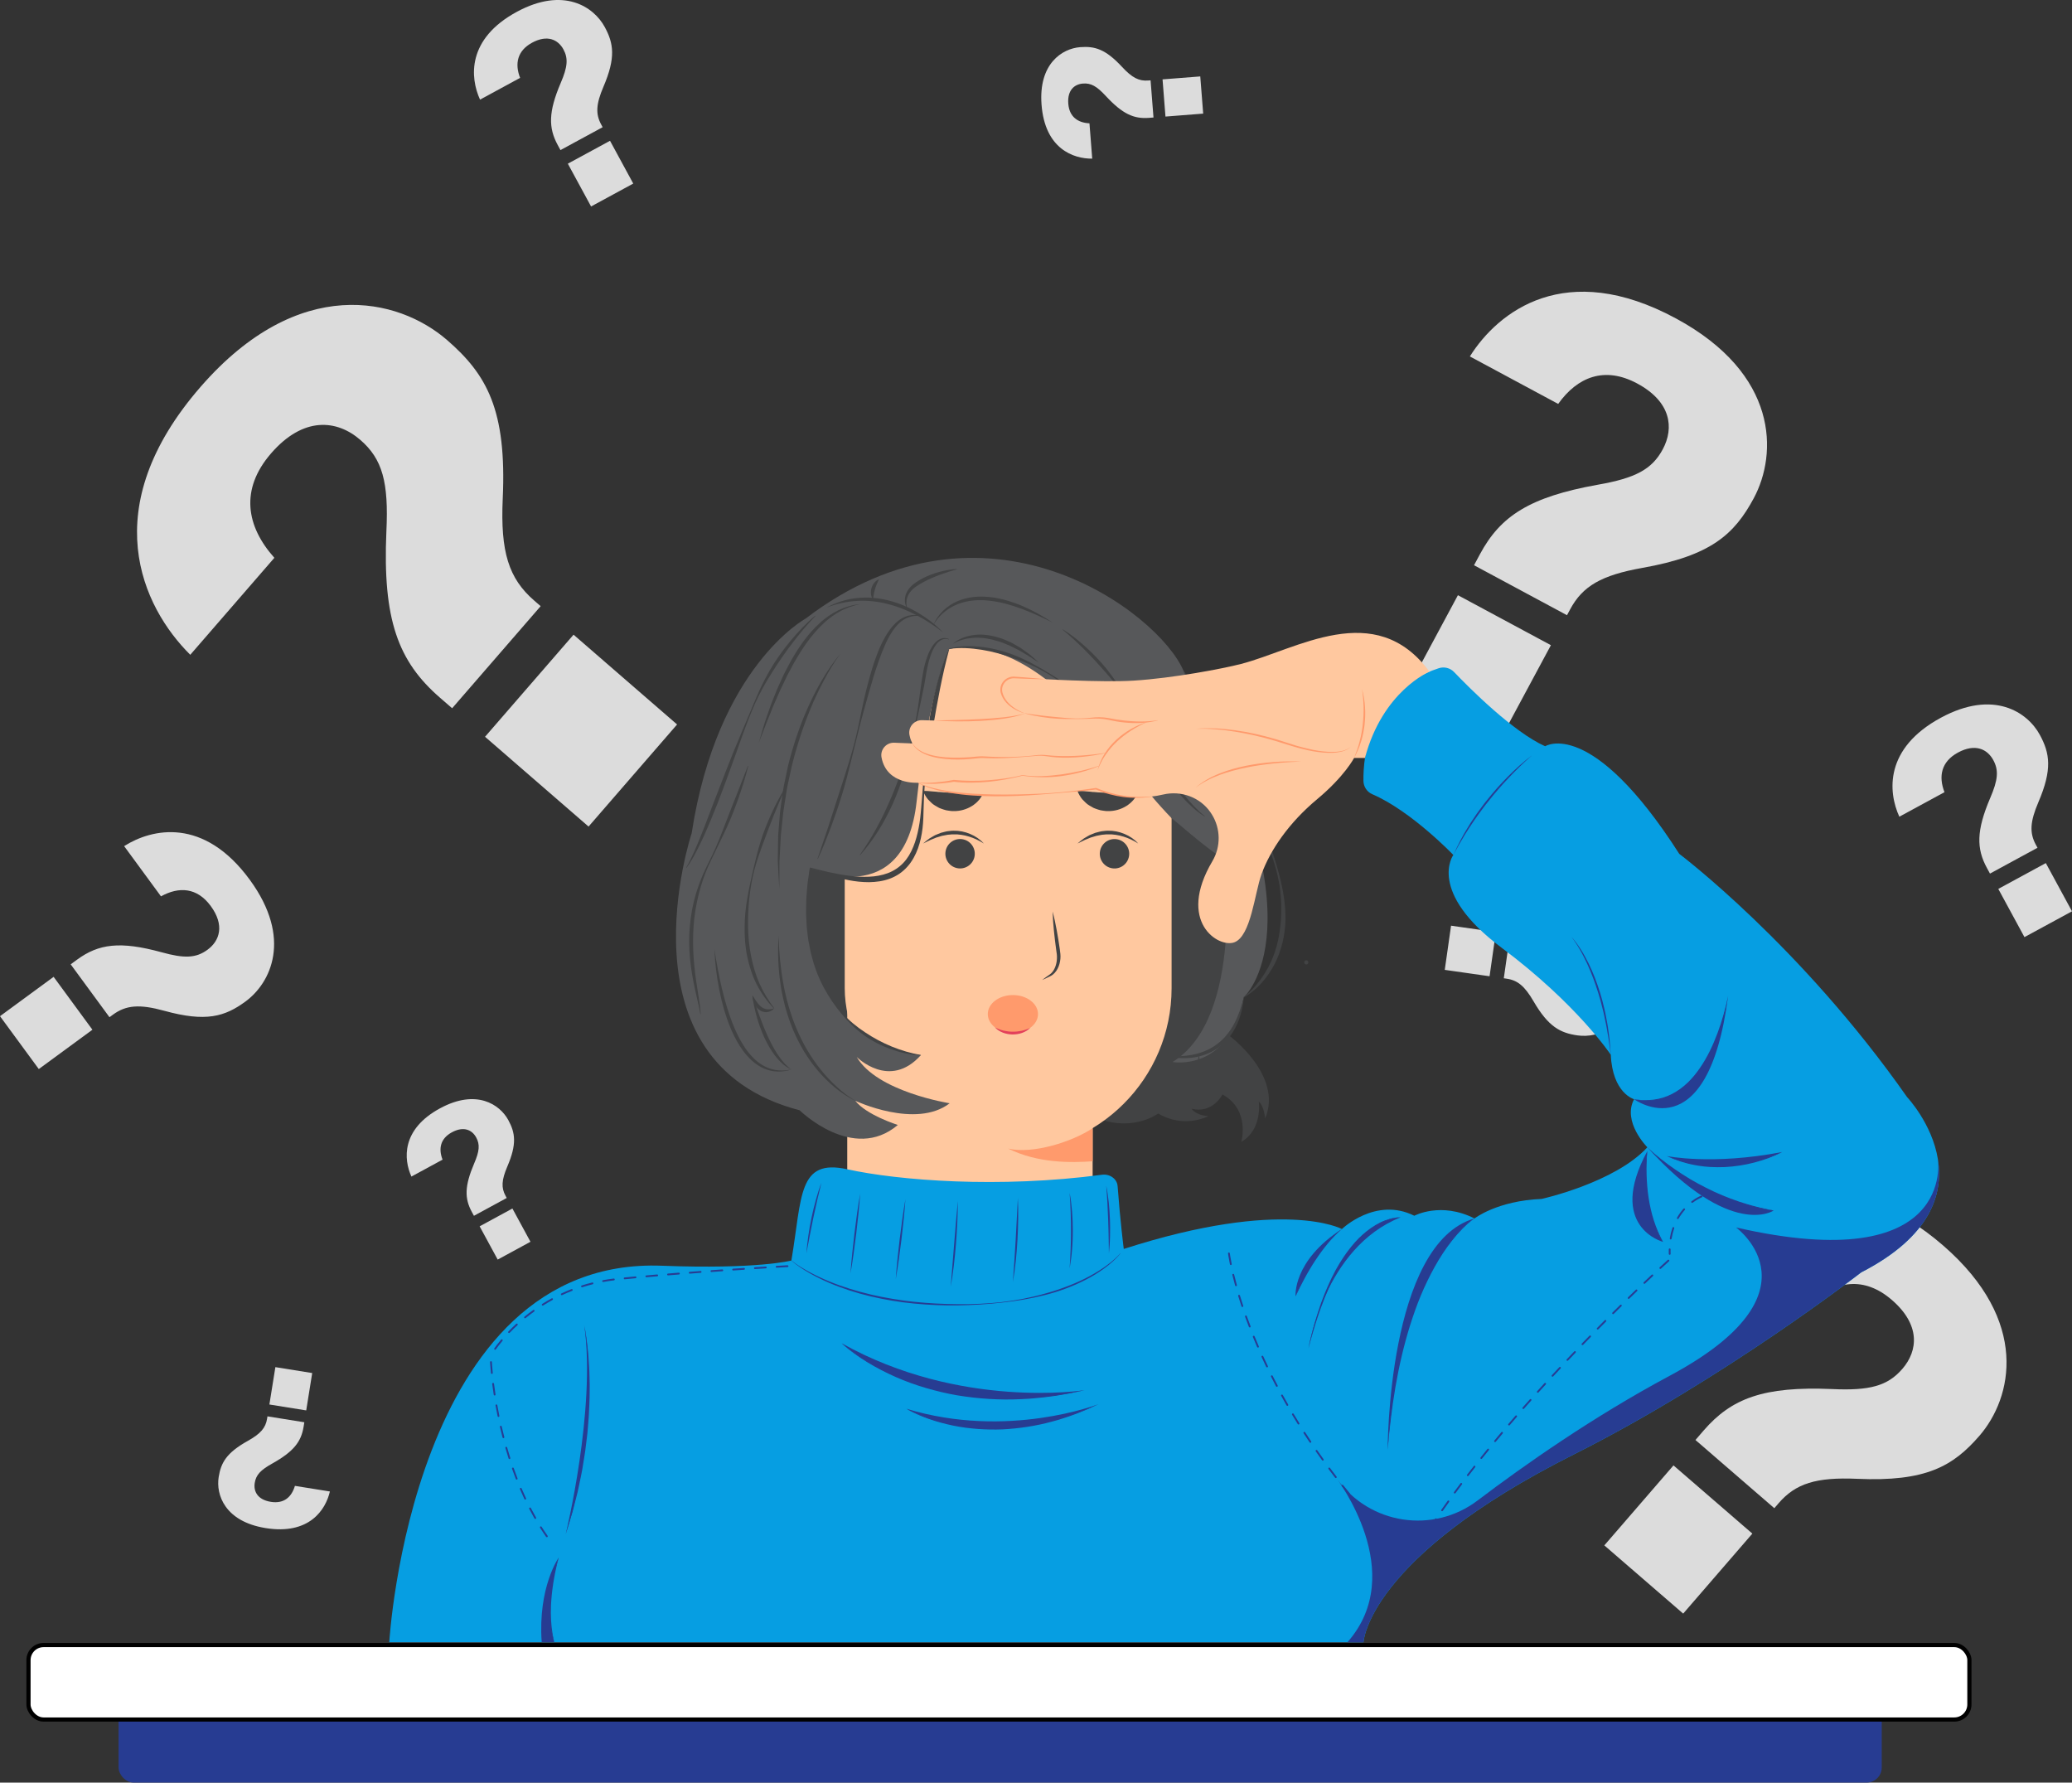 <?xml version="1.0" encoding="UTF-8"?>
<svg id="Layer_2" data-name="Layer 2" xmlns="http://www.w3.org/2000/svg" viewBox="0 0 1484.93 1277.34">
  <rect x="0" y="0" width="1484.93" height="1277.34" fill="#333333" stroke="none"/>
  <defs>
    <style>
      .cls-1 {
        fill: #424344;
      }

      .cls-2 {
        fill: #273c92;
      }

      .cls-3 {
        fill: #ff9a6c;
      }

      .cls-4 {
        fill: #57585a;
      }

      .cls-5 {
        fill: #dcdcdc;
      }

      .cls-6 {
        fill: #069ee2;
      }

      .cls-7 {
        fill: #fff;
        stroke: #000;
        stroke-miterlimit: 10;
        stroke-width: 3px;
      }

      .cls-8 {
        fill: #ffc89f;
      }

      .cls-9 {
        fill: #e3405a;
      }
    </style>
  </defs>
  <g id="Layer_1-2" data-name="Layer 1">
    <g>
      <g>
        <path class="cls-5" d="m1056.38,405.03l4.28-7.97c14.64-27.23,35.49-40.93,84.23-49.69,27.22-4.75,39.01-11.06,46.74-25.4,8.33-15.46,5.9-34.17-18.29-47.17-23.58-12.67-42.95-4.56-56.64,14.63l-63.3-34.02c20.24-32.2,68.48-70.04,147.74-27.21,73.49,39.73,72.89,96.87,55.71,128.83-13.93,25.92-30.76,41.21-79.89,49.91-29.3,5.23-42.74,13.03-51.67,29.66l-2.28,4.24-66.64-35.82Zm-47.86,89.05l36.32-67.58,66.64,35.82-36.32,67.58-66.64-35.82Z"/>
        <path class="cls-5" d="m339.64,871.18l-1.52-2.81c-5.21-9.6-5.22-18.42,1.63-34.52,3.87-8.97,4.29-13.67,1.55-18.73-2.95-5.46-8.95-8.36-17.48-3.73-8.31,4.51-9.67,11.81-6.65,19.57l-22.32,12.12c-5.6-12.22-7.43-33.81,20.58-48.94,25.98-14.02,42.75-2.78,48.87,8.49,4.96,9.14,6.22,17.07-.73,33.28-4.13,9.67-4.43,15.16-1.24,21.02l.81,1.5-23.49,12.76Zm17.04,31.39l-12.94-23.83,23.49-12.76,12.94,23.83-23.49,12.76Z"/>
        <path class="cls-5" d="m1426.14,625.98l-2.21-4.07c-7.56-13.92-7.57-26.71,2.37-50.06,5.61-13,6.22-19.82,2.24-27.17-4.28-7.91-12.99-12.13-25.35-5.41-12.06,6.55-14.02,17.13-9.64,28.38l-32.36,17.57c-8.12-17.72-10.78-49.02,29.84-70.96,37.67-20.34,61.99-4.03,70.86,12.31,7.2,13.25,9.02,24.76-1.05,48.26-5.99,14.03-6.42,21.98-1.8,30.48l1.18,2.17-34.07,18.5Zm24.72,45.53l-18.76-34.55,34.07-18.5,18.76,34.55-34.07,18.5Z"/>
        <path class="cls-5" d="m826.67,84.2l-3.19.25c-10.89.85-18.95-2.73-30.87-15.54-6.62-7.18-10.74-9.48-16.48-9.04-6.19.48-11.28,4.78-10.52,14.45.74,9.43,6.85,13.64,15.17,14.04l1.98,25.32c-13.44.14-33.91-6.97-36.32-38.71-2.24-29.44,14.86-40.18,27.65-41.18,10.37-.81,18.13,1.27,30.1,14.21,7.15,7.71,12.04,10.21,18.69,9.69l1.7-.13,2.09,26.65Zm35.61-2.79l-27.03,2.12-2.09-26.65,27.03-2.12,2.09,26.65Z"/>
        <path class="cls-5" d="m401.67,107.55l-1.96-3.61c-6.71-12.36-6.72-23.7,2.1-44.42,4.98-11.54,5.52-17.59,1.99-24.11-3.8-7.02-11.52-10.76-22.5-4.8-10.7,5.81-12.44,15.2-8.56,25.19l-28.72,15.59c-7.2-15.72-9.57-43.51,26.48-62.98,33.43-18.05,55.02-3.57,62.89,10.93,6.39,11.76,8.01,21.97-.93,42.83-5.32,12.45-5.7,19.5-1.6,27.05l1.04,1.92-30.23,16.41Zm21.93,40.4l-16.65-30.66,30.23-16.41,16.65,30.66-30.23,16.41Z"/>
        <path class="cls-5" d="m218.1,1019.14l-.51,3.16c-1.73,10.79-7.1,17.78-22.36,26.35-8.54,4.74-11.74,8.21-12.66,13.9-.99,6.13,1.99,12.09,11.57,13.62,9.34,1.5,14.87-3.46,17.21-11.45l25.07,4.02c-3.02,13.09-14.74,31.32-46.17,26.21-29.14-4.74-35.56-23.89-33.53-36.55,1.65-10.27,5.49-17.32,20.88-25.92,9.18-5.14,12.76-9.31,13.81-15.89l.27-1.68,26.4,4.23Zm5.65-35.27l-4.29,26.77-26.4-4.23,4.29-26.77,26.4,4.23Z"/>
        <path class="cls-5" d="m324.04,507.51l-8.74-7.58c-29.9-25.93-41.15-55.81-38.39-119.15,1.71-35.33-2.86-51.82-18.6-65.5-16.96-14.75-41.01-16.96-64.04,9.59-22.45,25.89-17.75,52.36,2.36,74.84l-60.27,69.49c-34.53-34.31-68.23-105.19,7.51-192.14,70.25-80.62,141.45-63.82,176.53-33.39,28.46,24.68,42.83,49.98,39.89,113.79-1.7,38.06,4.27,57.03,22.52,72.86l4.66,4.04-63.44,73.16Zm97.76,84.78l-74.19-64.34,63.44-73.16,74.19,64.34-63.44,73.16Z"/>
        <path class="cls-5" d="m1215.07,1031.85l5.84-6.76c19.97-23.1,43.02-31.81,91.9-29.75,27.26,1.28,39.98-2.26,50.52-14.42,11.36-13.11,13.04-31.66-7.47-49.4-20-17.3-40.42-13.64-57.74,1.9l-53.69-46.43c26.44-26.68,81.09-52.76,148.27,5.59,62.28,54.12,49.39,109.08,25.95,136.18-19.01,21.98-38.52,33.1-87.76,30.9-29.37-1.27-44,3.36-56.19,17.46l-3.11,3.6-56.52-48.88Zm-65.31,75.52l49.57-57.32,56.52,48.88-49.57,57.32-56.52-48.88Z"/>
        <path class="cls-5" d="m1082.23,669.34l3.78.54c12.94,1.84,21.41,8.13,31.98,26.2,5.85,10.11,10.07,13.87,16.89,14.85,7.35,1.06,14.42-2.63,16.06-14.13,1.6-11.2-4.44-17.71-14.05-20.35l4.29-30.08c15.73,3.34,37.77,16.98,32.31,54.68-5.07,34.95-27.84,43.03-43.02,40.87-12.32-1.76-20.83-6.21-31.44-24.44-6.34-10.87-11.4-15.06-19.29-16.19l-2.02-.29,4.51-31.66Zm-42.31-6.03l32.11,4.58-4.51,31.66-32.11-4.58,4.51-31.66Z"/>
        <path class="cls-5" d="m50.64,691.01l4.53-3.32c15.49-11.36,30.84-13.47,60.52-5.36,16.54,4.61,24.83,4.22,33-1.76,8.8-6.44,12.44-17.58,2.35-31.34-9.84-13.41-22.87-14.03-35.67-6.93l-26.41-36c19.95-12.65,57.12-20.98,90.13,24.22,30.6,41.92,14.99,73.8-3.18,87.14-14.74,10.81-28.26,14.89-58.14,6.64-17.83-4.9-27.45-4.11-36.9,2.83l-2.41,1.77-27.8-37.89ZM0,728.16l38.43-28.19,27.8,37.89-38.43,28.19L0,728.16Z"/>
      </g>
      <g>
        <g>
          <g>
            <path class="cls-1" d="m880.75,741.97s38.99,28.45,25.94,59.47c0,0-.7-8.76-4.57-12.11,0,0,2.97,19.87-12.53,28.9,0,0,6.64-22.73-13.44-33.99,0,0-7,13.96-22.15,10.26,0,0,2.71,4.67,12,5.26,0,0-17.1,9.3-35.96-1.87,0,0-19.51,14.8-47.82,1.64h-189.39c-15.11-46.85-73.79-276.19,81.83-348.45,0,0,224.91,71.16,216.3,169.03-8.62,97.87-10.21,121.86-10.21,121.86Z"/>
            <g>
              <g>
                <rect class="cls-8" x="607.19" y="702.24" width="175.87" height="191.15"/>
                <rect class="cls-8" x="605.39" y="447.88" width="234.25" height="377.34" rx="117.13" ry="117.13"/>
                <path class="cls-3" d="m783.06,808.43v23.7c-14.9,1.04-38.95,1.64-60.54-9.1,17.55,4.15,45.75-4.77,60.54-14.6Z"/>
              </g>
              <g>
                <g>
                  <circle class="cls-1" cx="798.73" cy="611.79" r="10.54" transform="translate(67.46 1302.8) rotate(-80.83)"/>
                  <path class="cls-1" d="m815.7,604.42c-2.63-2.98-6.06-5.28-9.78-6.84-3.73-1.57-7.82-2.43-11.92-2.33-1.03-.07-2.04.16-3.05.24l-1.52.17c-.5.07-1,.21-1.49.33-.99.26-1.98.49-2.95.77-.95.36-1.89.74-2.82,1.13l-1.39.58-1.31.74-2.59,1.52c-1.64,1.14-3.18,2.42-4.68,3.7,1.83-.8,3.53-1.77,5.3-2.57l2.69-1.09,1.33-.56,1.38-.41c.92-.27,1.83-.54,2.74-.84l2.79-.54c.47-.07.92-.21,1.39-.26l1.41-.12c.94-.05,1.88-.25,2.82-.16.94.01,1.88,0,2.82.03.94.11,1.87.23,2.81.32.93.13,1.85.36,2.79.53.93.19,1.83.51,2.75.74,3.65,1.13,7.16,2.78,10.48,4.93Z"/>
                </g>
                <g>
                  <circle class="cls-1" cx="688.08" cy="611.79" r="10.54" transform="translate(-65.43 1140.9) rotate(-76.72)"/>
                  <path class="cls-1" d="m705.05,604.42c-2.63-2.98-6.06-5.28-9.78-6.84-3.73-1.57-7.82-2.43-11.92-2.33-1.03-.07-2.04.16-3.05.24l-1.52.17c-.5.07-1,.21-1.49.33-.99.26-1.98.49-2.95.77-.95.36-1.89.74-2.82,1.13l-1.39.58-1.31.74-2.59,1.52c-1.64,1.14-3.18,2.42-4.68,3.7,1.83-.8,3.53-1.77,5.3-2.57l2.69-1.09,1.33-.56,1.38-.41c.92-.27,1.83-.54,2.74-.84l2.79-.54c.47-.07.92-.21,1.39-.26l1.41-.12c.94-.05,1.88-.25,2.82-.16.94.01,1.88,0,2.82.03.94.11,1.87.23,2.81.32.93.13,1.85.36,2.79.53.93.19,1.83.51,2.75.74,3.65,1.13,7.16,2.78,10.48,4.93Z"/>
                </g>
                <path class="cls-1" d="m754.39,653.13c.1,4.59.45,9.15.9,13.69.43,4.54,1.01,9.07,1.62,13.59.35,2.31.71,4.38.55,6.54-.07,2.15-.55,4.27-1.33,6.25-.82,1.96-2.02,3.8-3.75,5.03-1.86,1.31-3.75,2.61-5.57,4.02,2.12-.91,4.16-1.9,6.23-2.91,2.19-1.15,3.84-3.12,4.94-5.27,1.13-2.16,1.72-4.54,1.96-6.94.26-2.41-.14-4.88-.43-7.07-.66-4.51-1.35-9.02-2.2-13.5-.83-4.49-1.74-8.96-2.92-13.4Z"/>
                <path class="cls-1" d="m815.7,566.78c-.54,2.37-1.77,4.38-3.2,6.17-.73.88-1.54,1.7-2.39,2.47-.43.38-.89.72-1.35,1.07-.46.34-.91.73-1.42.99-3.9,2.47-8.66,3.84-13.41,3.71-1.19.07-2.36-.18-3.53-.31l-1.74-.29c-.57-.12-1.13-.31-1.69-.49-1.11-.36-2.21-.74-3.27-1.19-1.03-.53-2.02-1.12-2.99-1.72-.49-.29-.96-.61-1.42-.94-.44-.37-.87-.73-1.28-1.12-.84-.76-1.63-1.57-2.38-2.39-.74-.84-1.34-1.84-1.93-2.82-.58-.98-1.09-2.03-1.5-3.13,2.49-.13,4.54.14,6.54.31,1.01.05,1.98.11,2.9.22.47.04.91.11,1.36.18.46.02.92.01,1.35.05.88.06,1.74.12,2.57.24.84.02,1.67.03,2.47.11.4.02.8.1,1.2.1.4-.01.79,0,1.19,0l1.17.06c.39.06.78.06,1.17.03,3.12.12,6.21-.06,9.68-.24,3.51-.2,7.18-.62,11.9-1.06Z"/>
                <path class="cls-1" d="m705.05,566.78c-.54,2.37-1.77,4.38-3.2,6.17-.73.88-1.54,1.7-2.39,2.47-.43.38-.89.72-1.35,1.07-.46.34-.91.73-1.42.99-3.9,2.47-8.66,3.84-13.41,3.71-1.19.07-2.36-.18-3.53-.31l-1.74-.29c-.57-.12-1.13-.31-1.69-.49-1.11-.36-2.21-.74-3.27-1.19-1.03-.53-2.02-1.12-2.99-1.72-.49-.29-.96-.61-1.42-.94-.43-.37-.87-.73-1.28-1.12-.84-.76-1.63-1.57-2.38-2.39-.74-.84-1.34-1.84-1.93-2.82-.58-.98-1.09-2.03-1.5-3.13,2.49-.13,4.54.14,6.54.31,1.01.05,1.98.11,2.9.22.47.04.91.11,1.36.18.46.02.92.01,1.35.05.88.06,1.74.12,2.57.24.84.02,1.67.03,2.47.11.4.02.8.1,1.2.1.4-.01.79,0,1.19,0l1.17.06c.39.06.78.06,1.17.03,3.12.12,6.21-.06,9.68-.24,3.51-.2,7.18-.62,11.9-1.06Z"/>
              </g>
              <ellipse class="cls-3" cx="725.91" cy="726.65" rx="17.99" ry="13.63"/>
            </g>
            <path class="cls-4" d="m680.05,465.28s29.94-10.92,74.04,25.09c44.1,36.01,74.64,99.4,123.21,125.83,0,0,14.79,113.01-37,144.8,0,0,40.36,7.5,51.07-46.43,0,0,59.29-51.72-43.22-233.96-17.72-41.76-141.74-136.04-270.82-37.33,0,0-63.28,34.17-81.63,153.76,0,0-54.74,164.2,77.36,198.54,0,0,38.27,37.73,70.37,10.54,0,0-22.55-7.13-30.46-17.34,0,0,43.39,20.42,67.63,1.79,0,0-52.06-8.17-66.61-33.18,0,0,23.48,23.73,45.94-1.28,0,0-94.56-6.05-79.47-134.26,0,0,67.79,32.13,76.45-47.51,8.38-77.07,23.13-109.05,23.13-109.05Z"/>
            <path class="cls-1" d="m891.48,714.73c9.48-5.43,16.85-14.15,21.94-23.87,5.09-9.8,7.56-20.84,7.87-31.79.08-10.99-1.74-21.8-4.51-32.25-2.72-10.47-6.18-20.73-10.25-30.78l-3.18-7.48c-1.08-2.47-2.21-4.92-3.35-7.36-2.26-4.89-4.52-9.79-6.85-14.64-4.62-9.74-9.23-19.48-14.05-29.12-4.86-9.62-9.77-19.22-14.87-28.72-5.13-9.48-10.26-18.97-15.87-28.21l-.34.19c8.86,19.66,17.91,39.22,27.33,58.6,9.48,19.33,19.43,38.51,29.23,57.62,4.65,9.66,8.57,19.74,10.98,30.2.62,2.61,1.03,5.26,1.53,7.89l.47,3.99c.15,1.33.34,2.65.39,3.99.45,5.32.4,10.66.09,15.94-.4,5.28-1.11,10.51-2.26,15.65-1.17,5.14-2.86,10.15-5.07,14.94-2.22,4.78-4.98,9.32-8.19,13.54-1.64,2.08-3.34,4.13-5.2,6.04-1.87,1.9-3.86,3.7-6.01,5.29l.2.34Z"/>
            <path class="cls-1" d="m679.86,465.21c-3.88,8.88-6.66,18.19-9.05,27.56-1.15,4.7-2.26,9.41-3.15,14.16-1,4.73-1.74,9.51-2.46,14.29-.62,4.79-1.16,9.6-1.56,14.42l-.62,7.22c-.17,2.41-.29,4.82-.5,7.22l-2.33,28.84c-.23,2.41-.39,4.8-.69,7.16-.29,2.37-.65,4.72-1.1,7.06-.9,4.65-2.08,9.24-3.85,13.55-1.73,4.31-4.06,8.35-7.17,11.63-3.1,3.28-6.92,5.77-11.15,7.36-4.24,1.58-8.82,2.37-13.47,2.55-4.66.24-9.38-.11-14.09-.69-9.43-1.18-18.79-3.47-28.12-5.89l-.13.37c8.92,3.71,18.14,6.79,27.75,8.67,4.8.92,9.71,1.47,14.69,1.45,4.96-.08,10.04-.72,14.85-2.52,2.39-.91,4.7-2.07,6.84-3.51,2.12-1.46,4.07-3.18,5.76-5.1,3.42-3.83,5.84-8.37,7.55-13.04,1.68-4.7,2.7-9.55,3.29-14.4.58-4.85.66-9.76.78-14.55.22-9.62.84-19.24,2.05-28.79.28-2.39.65-4.77.98-7.15l1.16-7.12c.7-4.76,1.71-9.46,2.44-14.21,3.23-18.92,6.64-37.81,11.67-56.4l-.37-.14Z"/>
            <path class="cls-1" d="m839.65,586.3c2.41,3.27,5.09,6.3,7.92,9.2,2.82,2.91,5.83,5.62,8.97,8.19,3.16,2.54,6.45,4.93,9.91,7.05,3.46,2.12,7.06,4.01,10.86,5.46-3.27-2.4-6.52-4.74-9.71-7.15-3.18-2.42-6.33-4.86-9.42-7.39-3.11-2.49-6.16-5.08-9.23-7.65-3.06-2.58-6.12-5.19-9.3-7.7Z"/>
            <path class="cls-1" d="m680.08,465.05c7.86-1.24,15.85-.62,23.62.58,7.8,1.25,15.41,3.43,22.86,6.06,15.03,4.98,29.16,12.96,41.38,23.13,6.15,5.04,12.09,10.32,17.93,15.72,5.84,5.41,11.53,10.98,17.31,16.46,11.58,10.95,23.38,21.84,36.38,31.16l.16-.21c-11.94-10.6-23.17-21.85-34.61-32.98-5.74-5.54-11.6-10.97-17.59-16.27-5.97-5.32-12.21-10.36-18.71-15.03-1.61-1.18-3.23-2.36-4.9-3.46l-2.48-1.68c-.81-.58-1.65-1.13-2.5-1.66-1.7-1.06-3.35-2.19-5.05-3.24l-5.15-3.07-2.56-1.57-2.64-1.43c-1.75-.97-3.49-1.97-5.26-2.91-3.61-1.73-7.19-3.58-10.95-5.01-7.47-2.96-15.33-5.04-23.34-6.02-7.98-.94-16.21-1.02-23.98,1.18l.07.25Z"/>
            <path class="cls-1" d="m659.95,755.97c-14.38-2.51-27.96-8.21-39.95-16.22-6.03-3.96-11.71-8.58-16.5-14.07-4.79-5.48-8.63-11.75-11.67-18.33-6.12-13.19-9.21-27.5-10.74-41.88-1.6-14.41-1.31-29.01-.49-43.61l-.26-.03c-.56,3.62-1.08,7.24-1.56,10.88-.36,3.65-.63,7.31-.9,10.97-.16,3.67-.15,7.35-.2,11.03l.27,5.52c.13,1.84.12,3.68.36,5.51l.67,5.49c.12.91.21,1.83.36,2.74l.53,2.72,1.07,5.43,1.42,5.35c.24.89.46,1.79.72,2.67l.9,2.62c.63,1.74,1.16,3.5,1.87,5.21.72,1.7,1.45,3.4,2.2,5.08.73,1.69,1.68,3.28,2.51,4.92,3.5,6.48,7.63,12.58,12.31,18.24,4.67,5.66,9.92,10.93,15.9,15.31,5.99,4.35,12.66,7.75,19.6,10.28,6.96,2.45,14.22,4.16,21.58,4.41l.02-.26Z"/>
            <path class="cls-1" d="m834.68,756.28c6.44,1.97,13.36,2.43,20.14,1.56,3.4-.43,6.75-1.31,9.96-2.55,3.21-1.27,6.25-2.98,9.04-5.04,5.56-4.16,9.85-9.86,12.63-16.09,2.84-6.22,4.4-12.91,4.94-19.6-1.61,6.52-3.71,12.88-6.77,18.7-.72,1.48-1.63,2.84-2.47,4.24-.42.7-.94,1.33-1.41,2-.47.67-.95,1.32-1.5,1.93-2.02,2.55-4.39,4.8-6.99,6.72-5.15,3.93-11.32,6.43-17.76,7.67-6.45,1.21-13.16,1.36-19.81.45Z"/>
            <path class="cls-1" d="m874.7,582.28c.82,7.8,1.46,15.61,1.86,23.44.45,7.82.71,15.65.8,23.47.13,15.64-.41,31.3-2.31,46.79-.92,7.75-2.22,15.44-3.98,23.03-1.76,7.58-4.02,15.05-7.02,22.22-3,7.16-6.73,14.05-11.61,20.1-4.8,6.11-10.83,11.27-17.77,14.96,7.21-3.15,13.54-8.19,18.76-14.13,5.21-5.98,9.28-12.89,12.5-20.11,6.46-14.5,9.77-30.13,11.72-45.75,1.86-15.66,2.3-31.44,1.75-47.15-.56-15.71-2.04-31.39-4.7-46.86Z"/>
            <path class="cls-1" d="m682.93,461.34c2.41-1.47,5.03-2.47,7.71-3.16,2.66-.77,5.42-1.01,8.14-1.2,5.48-.21,10.96.77,16.19,2.42,2.67.68,5.19,1.85,7.75,2.87l.96.38.93.47,1.86.94,3.73,1.86c2.37,1.45,4.83,2.8,7.21,4.27,2.33,1.55,4.67,3.11,7.09,4.59-2.05-1.93-4.2-3.78-6.34-5.64-2.24-1.74-4.58-3.34-6.92-4.98-1.21-.75-2.46-1.44-3.7-2.14l-1.87-1.05-.94-.52-.98-.44c-2.63-1.14-5.23-2.36-8.02-3.12-5.48-1.68-11.32-2.59-17.1-1.95-2.87.37-5.72.92-8.39,2.01-2.66,1.05-5.24,2.43-7.31,4.37Z"/>
            <path class="cls-1" d="m675.85,453.19c-5.18-5.5-11.26-10.16-17.8-14.03-6.54-3.88-13.61-6.94-21.04-8.84-7.41-1.9-15.18-2.61-22.79-1.77-7.63.71-15,3.18-21.65,6.69,3.58-1.2,7.11-2.47,10.79-3.15,1.81-.46,3.66-.68,5.49-1l2.77-.3c.92-.12,1.84-.18,2.77-.21,3.7-.22,7.4-.1,11.08.3,3.68.35,7.32,1.04,10.9,1.98,7.18,1.78,14.09,4.65,20.69,8.08,3.3,1.74,6.52,3.62,9.66,5.67,3.17,2.01,6.19,4.22,9.13,6.58Z"/>
            <path class="cls-1" d="m586.09,615.54c1.77-3.73,3.35-7.53,4.94-11.33,1.53-3.82,3.03-7.66,4.49-11.51,2.86-7.73,5.55-15.51,7.96-23.39,2.42-7.87,4.45-15.87,6.42-23.86l5.95-23.97c1.97-7.99,4.27-15.89,6.45-23.8,2.22-7.9,4.54-15.77,7.26-23.47,1.37-3.84,2.78-7.67,4.42-11.38,1.64-3.7,3.43-7.35,5.7-10.66,2.27-3.29,4.94-6.36,8.37-8.38,1.71-.99,3.58-1.73,5.55-2.13,1.97-.4,4.02-.44,6.06-.27l.04-.26c-4.02-.91-8.5-.55-12.32,1.41-3.84,1.92-6.97,4.99-9.45,8.37-5.01,6.81-8.28,14.58-11,22.38-1.38,3.91-2.53,7.88-3.65,11.85-1.1,3.98-2.17,7.96-3.11,11.98-1.97,8.01-3.45,16.11-5.22,24.15-3.42,16.09-8.62,31.73-13.68,47.35-4.92,15.67-10.07,31.26-15.41,46.83l.24.1Z"/>
            <path class="cls-1" d="m601.95,468.79c-9.45,11.39-16.75,24.46-22.85,37.95-6.09,13.53-10.76,27.66-14.35,42.06-.8,3.62-1.52,7.26-2.28,10.89-.36,1.82-.79,3.62-1.08,5.45l-.81,5.5c-.5,3.67-1.1,7.33-1.53,11.01l-.91,11.08-.44,5.54-.11,5.55-.16,11.1c-.06,1.85.05,3.7.16,5.54l.29,5.54c.18,3.69.39,7.38.63,11.06.05-3.7.07-7.39.07-11.08v-5.53c0-1.84,0-3.68.15-5.52l.6-11.03.28-5.51.59-5.49,1.15-10.97c.48-3.64,1.14-7.26,1.7-10.9l.85-5.45c.3-1.81.74-3.6,1.11-5.4.77-3.59,1.51-7.19,2.32-10.77,3.51-14.27,8.02-28.29,13.67-41.86l2.14-5.08,2.35-4.99c.8-1.65,1.52-3.35,2.38-4.97l2.55-4.89c3.45-6.5,7.23-12.84,11.57-18.82Z"/>
            <path class="cls-1" d="m680.11,457.95c-1.65-.92-3.69-.99-5.5-.38-1.82.6-3.39,1.8-4.65,3.2-1.28,1.39-2.3,2.97-3.17,4.61-.87,1.64-1.63,3.34-2.23,5.07-2.56,6.93-3.54,14.24-4.58,21.35-1,7.15-1.87,14.33-3.19,21.44-1.32,7.1-3.04,14.13-5.06,21.06-4.06,13.85-8.69,27.51-14.53,40.63-5.72,13.18-12.65,25.81-20.97,37.65l.21.16c9.64-10.84,17.33-23.42,23.32-36.68,3-6.63,5.48-13.48,7.71-20.39,2.25-6.91,4.09-13.94,5.64-21.02,1.58-7.07,3-14.17,4.51-21.24,1.53-7.07,3.15-14.14,4.52-21.25.67-3.55,1.23-7.15,1.83-10.66.64-3.52,1.43-7,2.5-10.38,1.08-3.36,2.44-6.68,4.55-9.44,1.07-1.35,2.34-2.57,3.91-3.27,1.54-.7,3.41-.85,5.05-.22l.13-.23Z"/>
            <path class="cls-1" d="m669.09,447.54c3.97-6.95,10.49-12,17.68-14.79,7.27-2.73,15.23-3.23,22.95-2.24,7.77.87,15.37,3.12,22.77,5.87,7.39,2.79,14.62,6.11,21.77,9.66-6.64-4.43-13.62-8.4-21.01-11.56-3.67-1.64-7.49-2.93-11.34-4.13-3.89-1.06-7.84-2-11.88-2.44-4.03-.44-8.13-.61-12.2-.13-4.05.48-8.09,1.43-11.84,3.09-3.76,1.63-7.2,3.96-10.12,6.77-1.45,1.42-2.75,2.99-3.91,4.63-1.16,1.64-2.17,3.4-2.88,5.27Z"/>
            <path class="cls-1" d="m761.48,451.16c10.91,9.04,20.8,19.13,30.08,29.73,2.33,2.64,4.67,5.29,6.88,8.05,1.13,1.36,2.19,2.77,3.29,4.16,1.04,1.43,2.11,2.84,3.1,4.3,4.01,5.83,7.48,12.02,10.5,18.4.76,1.6,1.46,3.22,2.19,4.82l2.07,4.87c1.45,3.25,2.78,6.56,4.37,9.75,3.08,6.43,6.48,12.72,10.3,18.75,3.91,5.98,8.16,11.75,12.95,17.06,4.81,5.26,9.99,10.31,16.11,14.02l.14-.22c-5.55-4.37-10.28-9.67-14.68-15.14-4.39-5.49-8.41-11.27-12.16-17.22-1.83-3.01-3.69-5.99-5.4-9.07-1.81-3.02-3.41-6.16-5.05-9.28-.85-1.55-1.57-3.16-2.35-4.74l-2.33-4.76c-.77-1.6-1.55-3.21-2.36-4.8-.85-1.57-1.66-3.15-2.53-4.71-3.46-6.23-7.22-12.25-11.09-18.21-3.87-5.96-7.88-11.85-12.31-17.44-4.48-5.54-9.43-10.71-14.69-15.52-5.27-4.8-10.84-9.29-16.91-13.03l-.15.22Z"/>
            <path class="cls-1" d="m616.34,432.94c-5.37.44-10.65,2.01-15.55,4.36-4.85,2.44-9.46,5.49-13.39,9.26-8.09,7.33-14.41,16.33-19.8,25.69l-1.03,1.75-.94,1.8-1.88,3.59-1.88,3.59-1.7,3.67c-1.1,2.46-2.26,4.9-3.32,7.38l-3,7.51c-.49,1.25-1,2.5-1.47,3.76l-1.34,3.81-2.63,7.63c-.84,2.55-1.56,5.15-2.34,7.72-.78,2.57-1.53,5.16-2.25,7.74,2.02-4.99,3.81-10.05,5.81-15.03l3.03-7.45,1.49-3.73c.52-1.24,1.07-2.45,1.61-3.68l3.21-7.36c1.11-2.43,2.31-4.82,3.46-7.23l1.73-3.62,1.88-3.53,1.88-3.53.94-1.77,1.03-1.71c5.27-9.25,11.36-18.1,18.93-25.51.96-.91,1.89-1.86,2.88-2.74l3.09-2.49c1-.88,2.14-1.55,3.23-2.3,1.1-.74,2.19-1.5,3.38-2.08,4.58-2.68,9.68-4.47,14.96-5.5Z"/>
            <path class="cls-1" d="m536.01,548.77l-8.45,21.64c-2.81,7.21-5.73,14.36-8.45,21.6-2.77,7.22-5.57,14.45-8.98,21.4-1.68,3.48-3.48,6.93-5.09,10.47l-1.21,2.66-1.11,2.7c-.78,1.79-1.41,3.63-2.1,5.46-2.64,7.35-4.45,15-5.53,22.75-.54,3.88-.89,7.78-1.09,11.69-.13,3.91-.15,7.83.07,11.73.4,7.81,1.49,15.56,3,23.19.76,3.81,1.63,7.6,2.48,11.38.86,3.78,1.77,7.53,2.33,11.36l.26-.02c-.14-3.89-.75-7.75-1.33-11.58-.61-3.83-1.22-7.65-1.77-11.47-1.12-7.64-1.94-15.3-2.23-22.97-.26-7.67-.08-15.35.8-22.97.91-7.61,2.47-15.15,4.64-22.54,1.11-3.68,2.32-7.35,3.8-10.91.68-1.81,1.5-3.55,2.31-5.31.79-1.76,1.66-3.5,2.49-5.25,3.32-7.01,6.86-13.92,10.08-20.99,3.27-7.05,6.01-14.32,8.59-21.64,2.56-7.33,4.87-14.75,6.73-22.29l-.25-.08Z"/>
            <path class="cls-1" d="m584.21,441.16c-6.58,5.48-12.42,11.78-17.91,18.36-5.45,6.61-10.45,13.61-14.76,21.03-2.11,3.73-4.13,7.51-5.96,11.39-.46.97-.94,1.92-1.38,2.9l-1.28,2.95c-.87,1.96-1.75,3.9-2.54,5.88l-9.93,23.59c-3.34,7.85-6.52,15.77-9.62,23.71l-9.25,23.83-4.55,11.93-2.28,5.96-2.37,5.92c-1.62,3.93-3.16,7.9-4.93,11.76-1.7,3.9-3.58,7.7-5.7,11.39l.22.15c2.5-3.47,4.72-7.16,6.68-10.96,2-3.79,3.85-7.64,5.63-11.53,3.53-7.79,6.78-15.68,9.92-23.62,3.11-7.95,6.02-15.96,8.95-23.97,2.95-8,5.78-16.04,8.65-24.06,2.89-8.01,5.9-16,9.37-23.77,3.48-7.77,7.68-15.18,12.24-22.32,4.52-7.17,9.32-14.16,14.49-20.89,5.15-6.74,10.61-13.27,16.5-19.43l-.17-.2Z"/>
            <path class="cls-1" d="m567.15,766.4c-4.16-3.06-7.35-7.01-10.11-11.21-2.73-4.23-5.06-8.73-7.13-13.34-2.09-4.61-3.94-9.35-5.7-14.13-1.74-4.79-3.39-9.62-5.01-14.51.56,5.13,1.67,10.17,3.06,15.14,1.38,4.97,3.16,9.84,5.26,14.57,1.1,2.35,2.25,4.67,3.54,6.93,1.32,2.24,2.72,4.44,4.31,6.51,3.16,4.11,7.04,7.91,11.78,10.03Z"/>
            <path class="cls-1" d="m554.77,722.6c-1.8.53-3.53.78-5.11.6-1.58-.18-2.95-.83-4.17-1.81-.64-.45-1.15-1.09-1.74-1.66-.54-.63-1.03-1.32-1.56-2-.44-.74-1-1.44-1.46-2.21-.47-.76-.94-1.54-1.53-2.3.04.94.19,1.86.35,2.79.2.92.53,1.8.86,2.7.15.45.42.87.65,1.29.25.42.45.86.75,1.26.61.78,1.22,1.57,2.06,2.19,1.58,1.3,3.77,2.03,5.82,1.79,2.04-.2,3.88-1.18,5.09-2.63Z"/>
            <path class="cls-1" d="m562.59,564.72c-3.74,5.92-6.93,12.16-9.83,18.52-2.89,6.37-5.49,12.88-7.61,19.56-2.08,6.69-3.71,13.5-5.32,20.29-1.58,6.8-3.07,13.63-4.25,20.53-1.23,6.89-1.9,13.91-1.92,20.95-.09,3.52.15,7.04.36,10.56l.6,5.26c.23,1.75.61,3.48.92,5.22,1.49,6.9,3.63,13.71,6.87,20,3.27,6.27,7.39,12.05,12.26,17.08l.2-.17c-4.19-5.58-7.79-11.5-10.59-17.79-2.78-6.3-4.67-12.94-6-19.67-1.37-6.73-2.02-13.61-2.16-20.51-.13-6.9.15-13.83.88-20.74.72-6.9,1.88-13.79,3.65-20.52,1.78-6.73,4.14-13.29,6.56-19.79,4.72-13.06,9.85-25.95,15.61-38.66l-.23-.13Z"/>
            <path class="cls-1" d="m612.99,788.77c-4.92-2.89-9.41-6.4-13.56-10.26-4.17-3.83-8.03-7.99-11.54-12.41-7.04-8.83-12.72-18.69-17.08-29.09-2.25-5.18-4.01-10.55-5.64-15.96-.71-2.73-1.55-5.44-2.12-8.21l-.93-4.14-.78-4.17c-2.01-11.15-3.06-22.49-3.36-33.9-.72,11.38-.35,22.88,1.34,34.23l.64,4.25.85,4.22c.51,2.83,1.31,5.59,1.97,8.39,1.59,5.52,3.36,11,5.61,16.3,2.28,5.28,4.85,10.45,7.82,15.38,3,4.91,6.35,9.62,10.1,13.99,3.72,4.39,7.84,8.43,12.27,12.08,2.23,1.8,4.53,3.52,6.93,5.09,2.38,1.58,4.86,3.04,7.47,4.21Z"/>
            <path class="cls-2" d="m871.61,561.75c-.42-5.31-1.18-10.57-2.07-15.8-.87-5.24-1.94-10.44-3.12-15.61-1.23-5.17-2.54-10.32-4.14-15.39-1.59-5.07-3.36-10.11-5.7-14.91,1.31,5.16,2.51,10.3,3.72,15.44l3.57,15.44c2.43,10.29,4.79,20.6,7.74,30.82Z"/>
            <path class="cls-1" d="m650.27,436.36c-.67-2.1-.84-4.3-.51-6.36.32-2.07,1.19-3.98,2.4-5.62,1.23-1.63,2.77-3.04,4.5-4.2l2.69-1.72c.93-.53,1.86-1.06,2.81-1.56,3.79-2.02,7.79-3.68,11.85-5.2,4.09-1.47,8.25-2.79,12.5-3.98-4.43.11-8.83.89-13.12,2.02-4.3,1.15-8.49,2.76-12.47,4.84-.98.54-1.95,1.12-2.91,1.69-.93.64-1.89,1.2-2.8,1.9-1.82,1.4-3.54,3.05-4.75,5.07-1.25,1.99-1.95,4.33-1.98,6.65,0,2.31.58,4.59,1.78,6.46Z"/>
            <path class="cls-1" d="m625.63,429.63c.4-2.79.75-5.16,1.46-7.49.35-1.16.73-2.31,1.23-3.45.45-1.18,1.07-2.29,1.6-3.64-2.62,1.11-4.55,3.59-5.35,6.35-.41,1.38-.54,2.84-.38,4.26.17,1.41.58,2.81,1.44,3.97Z"/>
            <path class="cls-1" d="m512.01,679.93c.33,9.62,1.49,19.22,3.34,28.7,1.85,9.47,4.43,18.85,8.12,27.84,1.89,4.48,4.04,8.87,6.67,13,2.64,4.11,5.72,8.01,9.51,11.2,3.74,3.21,8.24,5.64,13.08,6.64,4.84.96,9.84.53,14.42-.89-4.72.85-9.59.98-14.12-.35-4.53-1.25-8.6-3.76-12.03-6.92-3.42-3.19-6.33-6.93-8.75-10.98-2.47-4.02-4.55-8.3-6.36-12.68-3.66-8.77-6.31-17.98-8.55-27.27-1.09-4.66-2.09-9.34-2.97-14.06-.93-4.71-1.67-9.45-2.36-14.21Z"/>
            <path class="cls-1" d="m859.18,755.87c-.77,2.89-.76,5.97-.24,8.95.15.74.28,1.5.49,2.23l.68,2.18c.29.71.61,1.4.92,2.1.31.7.73,1.35,1.09,2.02,1.62,2.59,3.6,5,6.08,6.79,1.14,1,2.52,1.68,3.81,2.43,1.34.68,2.76,1.18,4.16,1.65-1.14-1-2.36-1.78-3.45-2.73-1.07-.98-2.21-1.83-3.16-2.89-.48-.52-1.01-.99-1.47-1.52l-1.34-1.63c-.48-.51-.83-1.13-1.24-1.69-.41-.57-.81-1.14-1.13-1.76-1.49-2.36-2.58-4.96-3.44-7.66-.84-2.71-1.42-5.53-1.74-8.48Z"/>
            <path class="cls-1" d="m817.45,776.7c-.08,2.17.31,4.3.9,6.36.6,2.06,1.43,4.06,2.49,5.95,1.04,1.9,2.39,3.63,3.9,5.18,1.51,1.56,3.33,2.82,5.29,3.7-1.3-1.74-2.59-3.31-3.72-5.01-1.13-1.69-2.21-3.39-3.19-5.16-.99-1.76-1.95-3.55-2.87-5.39l-2.8-5.62Z"/>
            <path class="cls-9" d="m713.05,736.18c1.52,1.7,3.55,2.96,5.71,3.79,2.17.85,4.5,1.25,6.83,1.3,2.33.01,4.67-.32,6.86-1.11,2.18-.77,4.24-1.96,5.83-3.61-2.06.96-4.13,1.66-6.25,2.11-2.12.44-4.26.66-6.41.62-2.15,0-4.29-.29-6.39-.78-2.1-.51-4.15-1.28-6.18-2.31Z"/>
            <path class="cls-1" d="m936.17,691.11c1.93,0,1.93-3,0-3s-1.93,3,0,3h0Z"/>
          </g>
          <path class="cls-6" d="m278.97,1176.76h698.19s2.59-60.16,150.6-134.52c108.04-54.29,206.07-130.49,206.07-130.49,50.14-25.76,58.99-56.49,55-81.11h0c-4.14-25.55-22.1-44.52-22.1-44.52-76.28-108.83-163.26-174.28-163.26-174.28-63.11-98.55-96.11-77.1-96.11-77.1-22.71-10.12-53.87-41.29-65.26-53.17-2.82-2.95-7.09-4.03-10.96-2.76-49.86,16.33-54.26,62.68-54.01,80.74.06,4.16,2.54,7.93,6.36,9.57,27.85,11.95,58.06,43.5,58.06,43.5,0,0-19.28,26.22,34.7,66.57,53.98,40.36,78.14,76.6,78.14,76.6,1.28,27.76,16.7,31.87,16.7,31.87-8.66,16.27,9.51,34.45,9.51,34.45-23.39,25.44-75.82,37.01-75.82,37.01-31.87,1.29-48.05,13.99-48.05,13.99-24.15-12.24-43.15-1.94-43.15-1.94-27.69-13.84-51.87,9.51-51.87,9.51,0,0-41.51-22.68-156.35,14.27,0,0-2.48-19.17-4.41-45.03-.4-5.34-5.81-8.86-11.11-8.15-73.64,9.85-146.01,4.16-182.64-3.91-35.51-7.82-32.29,19.41-40.04,65.4,0,0-24.05,6.37-92.79,3.72-179.45-6.93-195.4,269.78-195.4,269.78Z"/>
          <path class="cls-8" d="m978.21,543.11h-7.77s-6.76,13.14-26.51,29.59c-20.25,16.87-33.53,36.4-39.8,53.57-4.92,13.48-7.54,44.49-19.55,48.97-11.34,4.23-41.39-14.73-15.7-58.15,6.12-10.34,5.99-23.34-.4-33.53-.3-.48-.61-.95-.94-1.43-7.48-10.86-21.06-15.8-33.9-12.81-11.18,2.61-28.81,4.11-48.18-4.15,0,0-93.93,13.27-127.63-4.3,0,0-22.27,1.74-26.07-18.09-1.08-5.63,3.39-10.8,9.12-10.57l13,.52s-1.41-2.37-2.11-6.13c-1.05-5.61,3.39-10.74,9.09-10.54,17.23.61,56.38,1.21,73.86-4.85,0,0-13.67-3.63-16.86-14.61-1.69-5.84,3.12-11.55,9.19-11.16,18.66,1.19,62.87,3.7,85.47,2.27,28.36-1.79,63.73-8.56,76.82-11.93,39.98-10.29,96.07-47.44,135.1,5.52,0,0-33.51,13.82-46.22,61.81Z"/>
          <path class="cls-2" d="m1056.73,873.1s-53.51,31.34-62.24,165.92c0,0-.29-147.98,62.24-165.92Z"/>
          <path class="cls-2" d="m1003.76,872.31s-43.34-2.87-66.03,93.81c0,0,11.37-72.17,66.03-93.81Z"/>
          <path class="cls-2" d="m961.71,880.68s-18.73,12.71-33.23,48.24c0,0-2.29-25.35,33.23-48.24Z"/>
          <path class="cls-2" d="m1180.6,822.1s34.76,36.96,90.53,45.31c0,0-30.47,20.95-90.53-45.31Z"/>
          <path class="cls-2" d="m1277.17,825.5s-40.44,21.02-82.65,2.88c0,0,32.51,6.76,82.65-2.88Z"/>
          <path class="cls-2" d="m1180.6,824.82s-6.16,36.89,11.25,65.07c0,0-40.69-10.68-11.25-65.07Z"/>
          <path class="cls-2" d="m418.75,949.76s13.44,64.67-13.35,149.68c0,0,21.82-89.5,13.35-149.68Z"/>
          <path class="cls-2" d="m397.22,1176.75c-8.39-27.73,3.22-60.71,3.22-60.71,0,0-15.05,21.3-12.22,60.71h9Z"/>
          <path class="cls-2" d="m603.17,962.51s61.29,58.5,174.04,33.65c0,0-89.01,14.07-174.04-33.65Z"/>
          <path class="cls-2" d="m649.59,1009.45s56.2,34.25,137.66-3.28c0,0-65.22,25.42-137.66,3.28Z"/>
          <path class="cls-2" d="m1238.49,713.46s-12.61,84.81-67.39,74.2c0,0,52.8,38.81,67.39-74.2Z"/>
          <path class="cls-2" d="m965.64,1176.76h11.52s2.59-60.16,150.6-134.52c108.04-54.29,206.07-130.49,206.07-130.49,50.14-25.76,58.99-56.49,55-81.11h0s13.41,85.04-144.64,48.92c.94.74,63.44,46.87-47.59,106.27-54.86,29.35-104.3,64.08-137.61,89.33-31.98,24.24-77.64,17.21-100.84-15.52-.26-.37-.53-.75-.79-1.13,1.01,1.61,52.27,68.39,8.3,118.26Z"/>
          <path class="cls-2" d="m1180.6,822.1c5.85,6.28,12.52,11.76,19.48,16.8,6.97,5.03,14.38,9.45,22.03,13.38,7.7,3.83,15.68,7.12,23.88,9.69,4.12,1.24,8.26,2.39,12.46,3.29,4.2.92,8.44,1.6,12.69,2.14-4.21-.83-8.41-1.64-12.54-2.76-4.16-1.01-8.24-2.28-12.3-3.62-4.03-1.41-8.05-2.85-11.99-4.51-3.93-1.67-7.82-3.43-11.62-5.39-3.82-1.91-7.57-3.95-11.25-6.12-3.67-2.18-7.25-4.52-10.79-6.91-3.53-2.41-6.98-4.94-10.32-7.61-3.36-2.64-6.63-5.42-9.72-8.38Z"/>
          <path class="cls-2" d="m1056.73,873.1c-1.62.98-3.14,2.13-4.61,3.33-.74.59-1.44,1.23-2.17,1.85-.69.65-1.4,1.28-2.09,1.94-2.74,2.63-5.31,5.45-7.72,8.39-4.85,5.87-9.05,12.24-12.87,18.82-3.82,6.58-7.11,13.46-10.1,20.46-2.98,7-5.51,14.18-7.84,21.42l-1.63,5.46-.41,1.37-.37,1.38-.74,2.75c-.48,1.84-1.01,3.66-1.44,5.52l-1.31,5.55c-.46,1.84-.84,3.71-1.22,5.57l-1.15,5.58c-.7,3.73-1.35,7.48-1.97,11.22-.53,3.76-1.13,7.51-1.61,11.28-.43,3.77-.94,7.54-1.31,11.31-.32,3.78-.69,7.56-.98,11.35l-.7,11.36,1.04-11.33c.38-3.77.85-7.54,1.27-11.3.44-3.76,1-7.52,1.49-11.27.54-3.75,1.19-7.49,1.78-11.23,2.57-14.93,5.97-29.73,10.49-44.18,2.29-7.21,4.77-14.37,7.69-21.35,2.92-6.98,6.21-13.8,9.87-20.42,3.69-6.6,7.78-13,12.5-18.91,2.32-2.99,4.81-5.85,7.47-8.54.66-.68,1.35-1.32,2.03-1.99.7-.63,1.39-1.29,2.11-1.9,1.42-1.25,2.9-2.44,4.49-3.48Z"/>
          <path class="cls-2" d="m1003.76,872.31c-1.27-.07-2.54.04-3.8.22-.63.08-1.25.22-1.88.33-.62.15-1.24.27-1.85.46-2.45.68-4.85,1.58-7.14,2.71-4.57,2.27-8.76,5.27-12.57,8.67-3.82,3.39-7.18,7.27-10.25,11.33-.8,1-1.52,2.05-2.24,3.1-.73,1.05-1.48,2.08-2.14,3.17l-2.05,3.23-1.91,3.31-.94,1.66-.87,1.7-1.74,3.4-1.61,3.46c-.53,1.15-1.09,2.3-1.57,3.48-.97,2.35-2.02,4.67-2.89,7.06l-1.35,3.56c-.46,1.18-.83,2.4-1.24,3.6-.8,2.41-1.63,4.81-2.33,7.25-.71,2.44-1.5,4.85-2.11,7.31l-.95,3.68c-.32,1.23-.65,2.45-.91,3.69-.57,2.47-1.13,4.95-1.67,7.42.68-2.44,1.35-4.89,2-7.33.32-1.23.69-2.44,1.05-3.65l1.09-3.64c.68-2.44,1.51-4.83,2.28-7.24.75-2.42,1.63-4.79,2.49-7.17,3.48-9.49,7.37-18.86,12.4-27.62l1.87-3.29,2-3.21c.65-1.08,1.38-2.11,2.09-3.15.71-1.04,1.41-2.09,2.19-3.08,2.99-4.05,6.32-7.86,9.98-11.31,3.68-3.43,7.74-6.48,12.19-8.84,2.21-1.2,4.55-2.18,6.95-2.95.6-.2,1.21-.35,1.82-.52.61-.14,1.23-.3,1.85-.4,1.24-.24,2.5-.41,3.77-.41Z"/>
          <path class="cls-2" d="m961.71,880.68c-2.09,1.33-3.97,2.95-5.82,4.6-1.84,1.66-3.56,3.45-5.23,5.29-3.33,3.68-6.3,7.67-9.06,11.79l-1.99,3.14c-.67,1.05-1.26,2.13-1.88,3.2-1.26,2.14-2.38,4.35-3.49,6.56-.58,1.1-1.08,2.23-1.59,3.36l-1.51,3.39c-.48,1.14-.9,2.3-1.35,3.45-.45,1.15-.89,2.31-1.31,3.47,1.12-2.21,2.13-4.45,3.24-6.65l1.7-3.28c.57-1.09,1.1-2.2,1.72-3.26,1.21-2.14,2.34-4.32,3.65-6.4.64-1.05,1.23-2.13,1.9-3.15l2-3.09c2.71-4.09,5.6-8.06,8.74-11.84,1.58-1.88,3.19-3.74,4.91-5.5,1.69-1.79,3.47-3.49,5.38-5.06Z"/>
          <path class="cls-2" d="m603.17,962.51c2.78,2.63,5.79,5,8.89,7.25,3.09,2.27,6.29,4.36,9.55,6.38,6.55,3.98,13.36,7.51,20.38,10.6,7.01,3.11,14.25,5.68,21.61,7.85,7.36,2.16,14.83,3.94,22.39,5.25,15.13,2.49,30.52,3.5,45.83,2.73l5.74-.3,5.72-.51c3.82-.28,7.61-.86,11.41-1.33,1.9-.22,3.78-.58,5.67-.9l5.65-.98c3.75-.73,7.48-1.59,11.22-2.39l-5.64,1.03c-1.88.34-3.75.73-5.64,1.02l-5.67.84c-1.89.28-3.77.58-5.68.76-3.8.4-7.58.93-11.39,1.15l-5.71.42-5.72.21c-15.25.56-30.54-.44-45.57-3.01-15.02-2.57-29.77-6.81-43.82-12.74-7.03-2.96-13.86-6.38-20.45-10.23-6.58-3.85-12.97-8.1-18.76-13.09Z"/>
          <path class="cls-2" d="m649.59,1009.45c2.54,1.55,5.21,2.86,7.93,4.07,2.71,1.22,5.49,2.29,8.3,3.29,5.63,1.95,11.39,3.52,17.23,4.72,5.84,1.22,11.77,1.96,17.71,2.41,5.95.42,11.92.54,17.88.29,11.91-.63,23.76-2.41,35.25-5.55l4.31-1.19,4.26-1.35c2.85-.85,5.63-1.93,8.43-2.92,1.4-.49,2.77-1.08,4.15-1.64l4.12-1.7c2.73-1.19,5.41-2.46,8.1-3.71l-4.12,1.7c-1.37.56-2.73,1.17-4.12,1.69l-4.17,1.56c-1.39.52-2.77,1.06-4.19,1.5-2.82.93-5.6,1.95-8.46,2.74l-4.26,1.26-4.31,1.09c-11.48,2.93-23.24,4.7-35.06,5.22-11.82.55-23.7-.23-35.34-2.38-5.82-1.07-11.57-2.52-17.21-4.34-5.64-1.81-11.19-3.96-16.43-6.76Z"/>
          <path class="cls-2" d="m588.69,847.51c-1.55,4.04-2.86,8.17-4.01,12.34-1.16,4.17-2.18,8.38-3.08,12.61-.87,4.24-1.67,8.49-2.27,12.78-.33,2.14-.58,4.29-.83,6.44-.12,1.07-.21,2.15-.31,3.23-.1,1.08-.19,2.15-.26,3.23l2.4-12.73c.8-4.24,1.66-8.46,2.55-12.68.87-4.22,1.83-8.42,2.78-12.63.98-4.2,1.96-8.4,3.03-12.59Z"/>
          <path class="cls-2" d="m616.45,855.28c-.83,4.74-1.57,9.49-2.23,14.25-.68,4.76-1.28,9.52-1.87,14.29-.57,4.77-1.11,9.54-1.59,14.32-.49,4.78-.9,9.57-1.23,14.37.83-4.74,1.57-9.48,2.23-14.24.68-4.76,1.28-9.52,1.87-14.29.56-4.77,1.11-9.54,1.59-14.32.49-4.78.9-9.57,1.23-14.36Z"/>
          <path class="cls-2" d="m648.88,859.34c-.83,4.74-1.57,9.49-2.23,14.25-.68,4.76-1.28,9.52-1.87,14.29-.57,4.77-1.11,9.54-1.59,14.32-.49,4.78-.9,9.57-1.23,14.37.83-4.74,1.57-9.48,2.23-14.24.68-4.76,1.28-9.52,1.87-14.29.56-4.77,1.11-9.54,1.59-14.32.49-4.78.9-9.57,1.23-14.36Z"/>
          <path class="cls-2" d="m686.45,860.4c-.49,5.13-.95,10.27-1.37,15.4l-1.26,15.4-1.24,15.4c-.42,5.13-.84,10.26-1.21,15.41.88-5.08,1.63-10.19,2.22-15.31.61-5.12,1.11-10.25,1.52-15.39.4-5.14.75-10.28.97-15.44.24-5.15.37-10.31.36-15.46Z"/>
          <path class="cls-2" d="m729.47,858.28l-.77,15.12c-.26,5.04-.51,10.07-.81,15.1-.26,5.03-.6,10.06-.93,15.09l-1.07,15.1c.85-4.98,1.58-9.98,2.08-15.01.53-5.02.93-10.06,1.22-15.11.27-5.04.47-10.09.52-15.14.07-5.05,0-10.1-.24-15.15Z"/>
          <path class="cls-2" d="m766.56,854.81c.36,4.51.56,9.03.74,13.54.16,4.51.27,9.02.24,13.53,0,4.51-.08,9.02-.26,13.53-.15,4.51-.45,9.02-.72,13.54.77-4.46,1.41-8.96,1.74-13.48.22-2.26.29-4.52.42-6.79.05-1.13.06-2.27.09-3.4.03-1.13.05-2.27.04-3.4,0-4.54-.17-9.07-.53-13.59-.35-4.52-.89-9.03-1.75-13.48Z"/>
          <path class="cls-2" d="m792.82,849.76c.33,4.03.56,8.06.8,12.09.21,4.03.42,8.05.55,12.08.07,2.01.15,4.03.19,6.04l.08,3.02.06,3.02.22,12.12c.21-2.01.37-4.03.52-6.05.11-2.02.24-4.04.27-6.06.14-4.05.07-8.1-.04-12.14-.16-4.05-.42-8.09-.84-12.12-.41-4.03-.97-8.04-1.8-12.01Z"/>
          <path class="cls-2" d="m1277.17,825.5c-3.24,1.44-6.57,2.67-9.94,3.73-3.37,1.09-6.78,2.02-10.22,2.82-6.89,1.58-13.9,2.58-20.94,2.93-3.52.16-7.05.16-10.57,0-3.52-.2-7.03-.54-10.52-1.09-3.48-.57-6.95-1.26-10.35-2.22-3.44-.85-6.76-2.08-10.1-3.28,6.43,2.99,13.26,5.23,20.28,6.5l2.64.46c.88.14,1.77.23,2.65.35l1.33.17,1.33.12c.89.07,1.78.16,2.67.22,3.56.21,7.14.22,10.7.08,7.13-.38,14.22-1.45,21.12-3.25,6.89-1.8,13.64-4.22,19.92-7.54Z"/>
          <path class="cls-2" d="m1126.02,671.14c2.36,2.94,4.4,6.12,6.26,9.39,1.91,3.24,3.57,6.62,5.18,10.01,3.15,6.82,5.74,13.89,7.97,21.06l1.6,5.4c.5,1.81.92,3.64,1.39,5.46,1.01,3.62,1.64,7.33,2.46,11.01.43,1.83.67,3.7,1,5.55l.96,5.57c.55,3.73.99,7.47,1.55,11.2-.13-1.88-.28-3.76-.43-5.64-.16-1.88-.29-3.77-.48-5.64l-.75-5.62c-.27-1.87-.47-3.75-.85-5.6-.7-3.71-1.32-7.45-2.26-11.11-.45-1.84-.87-3.68-1.36-5.51l-1.59-5.45c-2.26-7.22-4.93-14.33-8.3-21.11-1.7-3.38-3.5-6.72-5.55-9.9-2.05-3.17-4.21-6.3-6.8-9.06Z"/>
          <path class="cls-2" d="m1238.49,713.46c-.9,4.59-2,9.13-3.3,13.61-1.26,4.49-2.7,8.93-4.34,13.29-3.27,8.71-7.25,17.21-12.53,24.85-2.62,3.82-5.55,7.45-8.9,10.64-3.34,3.19-7.1,5.95-11.21,8.06-2.06,1.05-4.2,1.94-6.41,2.62-2.21.67-4.49,1.15-6.79,1.45-2.3.32-4.63.39-6.96.34l-1.75-.08c-.58-.04-1.16-.11-1.74-.16-1.17-.08-2.31-.29-3.48-.44,4.56,1.01,9.29,1.39,13.99.97,2.34-.24,4.67-.67,6.95-1.3,2.27-.64,4.49-1.5,6.62-2.52,4.29-2.02,8.13-4.88,11.58-8.1,3.45-3.23,6.46-6.9,9.15-10.76,2.64-3.9,4.97-8.01,7.01-12.24,2.04-4.23,3.86-8.57,5.39-13,3.07-8.86,5.41-17.98,6.7-27.25Z"/>
          <path class="cls-2" d="m1180.6,824.82c-1.06,5.52-1.5,11.15-1.55,16.77-.05,5.63.32,11.27,1.17,16.85.43,2.79.96,5.56,1.64,8.3.68,2.74,1.46,5.45,2.44,8.1,1.87,5.32,4.43,10.4,7.56,15.06-2.7-4.92-4.91-10.07-6.6-15.38-.45-1.32-.8-2.67-1.2-4-.34-1.35-.72-2.69-1-4.06-.64-2.71-1.15-5.45-1.56-8.21-.44-2.75-.75-5.52-.98-8.3-.25-2.78-.38-5.57-.46-8.36-.07-2.79-.06-5.59.02-8.38.06-2.8.25-5.59.52-8.38Z"/>
          <path class="cls-2" d="m1097.75,541.39c-6.09,4.59-11.77,9.72-17.14,15.14-1.33,1.37-2.69,2.71-3.98,4.12l-3.87,4.22c-2.5,2.89-5,5.78-7.35,8.79l-1.78,2.24c-.59.75-1.14,1.53-1.71,2.3-1.13,1.54-2.28,3.06-3.39,4.62l-3.21,4.75c-.52.8-1.09,1.57-1.58,2.39l-1.49,2.44c-4.1,6.45-7.51,13.3-10.69,20.22.93-1.67,1.84-3.34,2.74-5.01l1.36-2.51c.45-.84.97-1.64,1.46-2.45l2.92-4.9c.99-1.62,2.05-3.2,3.08-4.8,2.01-3.22,4.27-6.29,6.42-9.41l3.4-4.57c.57-.76,1.13-1.53,1.71-2.27l1.78-2.22c4.69-5.97,9.69-11.71,14.91-17.23,5.23-5.51,10.65-10.87,16.42-15.84Z"/>
          <path class="cls-2" d="m1004.19,1112.26l-.86-.85c-.25-.25-.26-.66,0-.92.25-.25.66-.26.92,0l.85.84c.26.25.26.66,0,.92-.13.13-.29.19-.46.19s-.33-.06-.46-.19Zm-6.36-6.38c-1.82-1.85-3.65-3.74-5.43-5.61-.25-.26-.24-.67.02-.92.26-.25.67-.24.92.02,1.78,1.86,3.6,3.74,5.41,5.59.25.26.25.67,0,.92-.13.12-.29.19-.46.19s-.34-.06-.46-.19Zm-10.77-11.29c-1.77-1.91-3.54-3.85-5.26-5.76-.24-.27-.22-.68.05-.92.27-.24.68-.22.92.05,1.72,1.91,3.49,3.84,5.25,5.75.24.26.23.67-.03.92-.12.12-.28.17-.44.17-.17,0-.35-.07-.48-.21Zm-10.44-11.6c-1.7-1.95-3.41-3.94-5.09-5.92-.23-.27-.2-.68.08-.92.27-.23.68-.2.92.08,1.67,1.97,3.38,3.96,5.08,5.9.24.27.21.68-.06.92-.12.11-.28.16-.43.16-.18,0-.36-.08-.49-.22Zm-10.09-11.91c-1.64-2-3.29-4.04-4.91-6.07-.22-.28-.18-.69.1-.91.28-.22.69-.18.91.1,1.61,2.02,3.25,4.06,4.89,6.05.23.28.19.69-.09.91-.12.1-.27.15-.41.15-.19,0-.37-.08-.5-.24Zm-9.72-12.21c-1.58-2.04-3.16-4.14-4.71-6.22-.21-.29-.16-.69.13-.91.29-.21.69-.15.91.13,1.55,2.08,3.13,4.16,4.7,6.2.22.28.17.69-.12.91-.12.09-.26.14-.4.14-.19,0-.39-.09-.51-.25Zm-9.33-12.51c-1.51-2.1-3.03-4.24-4.51-6.37-.2-.29-.13-.7.16-.9.29-.21.7-.13.9.16,1.48,2.12,2.99,4.26,4.5,6.35.21.29.14.7-.15.91-.11.08-.25.12-.38.12-.2,0-.4-.09-.53-.27Zm-8.92-12.81c-1.45-2.16-2.9-4.35-4.3-6.51-.2-.3-.11-.7.19-.9.3-.2.7-.11.9.19,1.4,2.16,2.84,4.35,4.29,6.5.2.3.12.7-.18.9-.11.07-.24.11-.36.11-.21,0-.41-.1-.54-.29Zm-8.49-13.1c-1.37-2.2-2.74-4.44-4.07-6.66-.18-.31-.08-.71.22-.89.31-.19.71-.09.89.22,1.33,2.21,2.69,4.45,4.06,6.64.19.3.1.71-.21.89-.11.07-.23.1-.34.1-.22,0-.43-.11-.55-.31Zm-8.03-13.39c-1.29-2.25-2.58-4.53-3.84-6.8-.17-.31-.06-.71.25-.88.31-.17.71-.06.88.25,1.25,2.26,2.54,4.54,3.83,6.78.18.31.07.71-.24.89-.1.06-.21.09-.32.09-.22,0-.44-.12-.56-.33Zm-7.55-13.67c-1.21-2.29-2.42-4.63-3.59-6.93-.16-.32-.03-.71.29-.87.32-.16.71-.03.87.29,1.16,2.3,2.37,4.63,3.58,6.91.17.32.05.71-.27.88-.1.05-.2.08-.3.08-.23,0-.46-.13-.57-.35Zm-7.04-13.93c-1.13-2.34-2.25-4.72-3.32-7.07-.15-.33,0-.71.32-.86.33-.15.71,0,.86.32,1.07,2.34,2.19,4.71,3.31,7.04.16.32.02.71-.3.87-.09.04-.19.06-.28.06-.24,0-.47-.14-.59-.37Zm-6.5-14.2c-1.04-2.39-2.06-4.81-3.04-7.2-.14-.33.02-.71.35-.85.33-.14.71.02.85.35.97,2.37,1.99,4.78,3.03,7.17.14.33,0,.71-.34.85-.08.04-.17.05-.26.05-.25,0-.49-.15-.6-.39Zm-5.92-14.45c-.94-2.43-1.85-4.89-2.73-7.32-.12-.34.05-.71.39-.83.34-.12.71.05.83.39.87,2.42,1.78,4.87,2.72,7.29.13.33-.04.71-.37.84-.08.03-.16.04-.23.04-.26,0-.51-.16-.61-.42Zm-5.29-14.7c-.83-2.48-1.63-4.99-2.38-7.44-.11-.34.09-.71.43-.81.34-.11.71.09.81.43.75,2.44,1.55,4.94,2.37,7.41.11.34-.07.71-.41.82-.07.02-.14.03-.21.03-.27,0-.53-.17-.62-.44Zm-4.58-14.94c-.71-2.56-1.38-5.11-1.98-7.57-.09-.35.13-.7.48-.79.35-.09.7.13.79.48.6,2.45,1.26,4.98,1.97,7.53.1.35-.11.7-.45.8-.06.02-.12.02-.17.02-.28,0-.55-.19-.63-.48Zm-3.71-15.2c-1.02-4.96-1.37-7.72-1.37-7.75-.04-.36.21-.68.56-.72.36-.04.68.21.72.56,0,.03.35,2.74,1.36,7.65.07.35-.15.7-.51.77-.04,0-.09.01-.13.01-.3,0-.57-.21-.64-.52Z"/>
          <path class="cls-2" d="m1016.11,1108.9c-.31-.19-.41-.58-.22-.89,1.32-2.18,2.7-4.42,4.1-6.64.19-.3.59-.39.9-.2.3.19.39.59.2.9-1.4,2.22-2.77,4.44-4.09,6.62-.12.2-.34.31-.56.31-.11,0-.23-.03-.34-.09Zm8.29-13.21c-.3-.2-.38-.6-.19-.9,1.4-2.14,2.86-4.33,4.32-6.5.2-.3.6-.38.9-.17.3.2.38.6.17.9-1.46,2.17-2.91,4.35-4.31,6.49-.12.19-.33.29-.54.29-.12,0-.25-.03-.35-.11Zm8.72-12.94c-.29-.2-.37-.61-.16-.9,1.47-2.11,2.99-4.26,4.51-6.38.21-.29.61-.36.91-.15.29.21.36.61.15.91-1.51,2.12-3.03,4.26-4.5,6.36-.13.18-.33.28-.53.28-.13,0-.26-.04-.37-.12Zm9.07-12.69c-.29-.21-.35-.62-.14-.91,1.51-2.06,3.08-4.17,4.66-6.27.22-.29.62-.34.91-.13.29.22.34.62.13.91-1.58,2.1-3.14,4.2-4.65,6.25-.13.17-.32.27-.52.27-.13,0-.27-.04-.38-.13Zm9.36-12.47c-.28-.22-.34-.63-.12-.91,1.58-2.06,3.18-4.12,4.79-6.16.22-.28.63-.33.91-.11.28.22.33.63.11.91-1.61,2.05-3.2,4.1-4.78,6.15-.13.17-.32.25-.52.25-.14,0-.28-.04-.4-.13Zm9.64-12.3c-.28-.22-.33-.63-.1-.91,1.63-2.03,3.27-4.06,4.91-6.08.23-.28.64-.32.91-.09.28.23.32.64.09.91-1.64,2.02-3.28,4.04-4.9,6.07-.13.16-.32.24-.51.24-.14,0-.29-.05-.41-.14Zm9.85-12.11c-.28-.23-.31-.64-.09-.91,1.66-2,3.33-4,5-5.98.23-.27.64-.31.92-.08.27.23.31.64.08.92-1.67,1.98-3.33,3.97-4.99,5.97-.13.15-.31.23-.5.23-.15,0-.29-.05-.41-.15Zm10.02-11.91c-.27-.23-.3-.64-.07-.92,1.7-1.98,3.4-3.95,5.1-5.91.24-.27.65-.3.92-.06.27.24.3.65.06.92-1.7,1.96-3.4,3.93-5.09,5.91-.13.15-.31.23-.49.23-.15,0-.3-.05-.42-.16Zm10.22-11.79c-.27-.24-.3-.65-.06-.92,1.73-1.96,3.45-3.91,5.18-5.84.24-.27.65-.29.92-.05.27.24.29.65.05.92-1.72,1.93-3.45,3.87-5.17,5.83-.13.15-.31.22-.49.22-.15,0-.31-.05-.43-.16Zm10.38-11.65c-.27-.24-.29-.65-.05-.92,1.76-1.94,3.51-3.87,5.25-5.77.24-.27.65-.28.92-.04.26.24.28.65.04.92-1.74,1.9-3.49,3.83-5.25,5.77-.13.14-.3.21-.48.21-.16,0-.31-.06-.44-.17Zm10.53-11.51c-.26-.24-.28-.65-.03-.92,1.78-1.92,3.56-3.83,5.32-5.71.25-.26.66-.27.92-.03.26.25.27.66.03.92-1.76,1.88-3.53,3.78-5.32,5.7-.13.14-.3.21-.48.21-.16,0-.32-.06-.44-.17Zm10.67-11.39c-.26-.25-.27-.66-.02-.92,1.81-1.91,3.61-3.79,5.39-5.65.25-.26.66-.27.92-.02.26.25.27.66.02.92-1.78,1.85-3.57,3.74-5.38,5.64-.13.13-.3.2-.47.2-.16,0-.32-.06-.45-.18Zm10.79-11.27c-.26-.25-.26-.66-.01-.92,1.84-1.9,3.65-3.76,5.45-5.59.25-.26.66-.26.92-.01.26.25.26.66,0,.92-1.79,1.83-3.61,3.69-5.44,5.59-.13.13-.3.2-.47.2s-.33-.06-.45-.18Zm10.91-11.16c-.25-.25-.26-.66,0-.92,1.87-1.89,3.7-3.73,5.51-5.54.25-.25.66-.25.92,0,.25.25.25.66,0,.92-1.8,1.8-3.63,3.64-5.5,5.53-.13.13-.29.19-.46.19s-.33-.06-.46-.19Zm11.03-11.04c-.25-.25-.25-.67,0-.92,1.9-1.89,3.76-3.71,5.56-5.48.26-.25.67-.25.92,0,.25.26.25.67,0,.92-1.8,1.77-3.66,3.59-5.56,5.48-.13.12-.29.19-.46.19s-.33-.06-.46-.19Zm11.15-10.93c-.25-.26-.24-.67.01-.92,1.95-1.89,3.83-3.7,5.62-5.42.26-.25.67-.24.92.02.25.26.24.67-.02.92-1.79,1.72-3.67,3.53-5.62,5.42-.13.12-.29.18-.45.18s-.34-.07-.47-.2Zm11.27-10.82c-.25-.26-.24-.67.02-.92,2.06-1.95,3.96-3.74,5.69-5.36.26-.24.67-.23.92.03.25.26.23.67-.03.92-1.73,1.62-3.63,3.41-5.68,5.36-.13.12-.29.18-.45.18-.17,0-.34-.07-.47-.2Zm11.4-10.69c-.24-.26-.23-.67.04-.92,3.69-3.4,5.78-5.28,5.8-5.3.27-.24.68-.22.92.05.24.27.22.68-.05.92-.02.02-2.11,1.89-5.79,5.29-.12.12-.28.17-.44.17-.18,0-.35-.07-.48-.21Z"/>
          <path class="cls-2" d="m1195.97,898.52c-.02-.63-.03-1.26-.03-1.87,0-.48,0-.95.02-1.42,0-.35.3-.63.65-.63h.01c.36,0,.64.31.63.66-.01.46-.02.92-.02,1.39,0,.6,0,1.21.03,1.83.01.36-.27.66-.63.67h-.02c-.35,0-.64-.28-.65-.63Zm1.24-10.38c-.35-.06-.59-.39-.53-.75.44-2.65,1.09-5.23,1.93-7.65.12-.34.49-.52.83-.4.34.12.52.49.4.83-.81,2.35-1.44,4.85-1.87,7.43-.05.32-.33.54-.64.54-.04,0-.07,0-.11,0Zm4.9-14.7c-.31-.18-.42-.58-.24-.89,1.32-2.3,2.87-4.46,4.61-6.43.24-.27.65-.29.92-.06.27.24.29.65.06.92-1.68,1.9-3.18,3.99-4.46,6.21-.12.21-.34.33-.56.33-.11,0-.22-.03-.32-.09Zm10.06-11.77c-.22-.29-.16-.69.13-.91,3.81-2.86,6.78-3.97,6.9-4.01.34-.13.71.05.83.38.12.34-.05.71-.38.83-.03.01-2.91,1.09-6.57,3.84-.12.09-.25.13-.39.13-.2,0-.39-.09-.52-.26Z"/>
          <path class="cls-2" d="m802.83,898.1c-3.41,3.95-7.57,7.18-11.8,10.18-4.29,2.96-8.82,5.54-13.46,7.89-4.65,2.33-9.46,4.36-14.35,6.15-2.43.93-4.91,1.74-7.38,2.57-2.5.75-4.98,1.54-7.5,2.21-5.01,1.44-10.11,2.55-15.22,3.61-5.13.97-10.29,1.76-15.48,2.35-10.38,1.15-20.84,1.57-31.28,1.46-10.44-.08-20.87-.61-31.24-1.71-1.3-.12-2.59-.28-3.88-.45l-3.88-.49c-2.58-.39-5.16-.75-7.73-1.18-5.15-.82-10.25-1.87-15.34-3.03-10.13-2.44-20.16-5.39-29.79-9.38-4.83-1.96-9.56-4.17-14.15-6.64-4.57-2.49-9.09-5.16-13.15-8.44l-.09.1c1.97,1.73,4.1,3.27,6.26,4.74,2.17,1.47,4.4,2.85,6.67,4.15,4.56,2.58,9.26,4.92,14.08,6.99,9.64,4.12,19.67,7.33,29.87,9.76,10.21,2.39,20.57,4.14,31,5.12,10.43,1.03,20.91,1.47,31.38,1.32,10.47-.16,20.92-.77,31.32-1.95,10.4-1.13,20.76-2.8,30.92-5.38,10.17-2.54,20.08-6.2,29.42-10.99,4.68-2.38,9.16-5.15,13.41-8.22,2.11-1.56,4.16-3.2,6.1-4.96,1.93-1.77,3.81-3.62,5.4-5.71l-.1-.08Z"/>
          <path class="cls-2" d="m391.38,1101.26c-1.47-2.1-2.93-4.29-4.33-6.51-.19-.3-.1-.7.2-.9.3-.19.7-.1.9.2,1.39,2.2,2.84,4.37,4.3,6.45.21.29.14.7-.16.9-.11.08-.24.12-.37.12-.2,0-.41-.1-.53-.28Zm-8.36-13.2c-1.27-2.23-2.53-4.54-3.73-6.86-.16-.32-.04-.71.28-.88.32-.17.71-.04.88.28,1.2,2.31,2.44,4.6,3.71,6.81.18.31.07.71-.24.89-.1.06-.21.09-.32.09-.23,0-.44-.12-.56-.33Zm-7.2-13.87c-1.09-2.32-2.17-4.72-3.2-7.14-.14-.33.01-.71.34-.85.33-.14.71.01.85.34,1.02,2.4,2.1,4.78,3.18,7.09.15.32.01.71-.31.86-.09.04-.18.06-.28.06-.24,0-.48-.14-.59-.37Zm-6.15-14.38c-.93-2.39-1.84-4.86-2.71-7.33-.12-.34.06-.71.4-.83.34-.12.71.06.83.4.87,2.46,1.78,4.92,2.7,7.3.13.33-.04.71-.37.84-.08.03-.16.04-.24.04-.26,0-.51-.16-.61-.41Zm-5.2-14.75c-.78-2.46-1.55-4.97-2.27-7.48-.1-.35.1-.7.44-.8.35-.1.71.1.8.44.72,2.5,1.48,5,2.26,7.45.11.34-.08.71-.42.82-.07.02-.13.03-.2.03-.28,0-.53-.18-.62-.45Zm-4.33-15.02c-.65-2.49-1.27-5.04-1.86-7.59-.08-.35.14-.7.49-.78.35-.08.7.14.78.49.59,2.54,1.21,5.08,1.86,7.56.09.35-.12.7-.47.79-.05.01-.11.02-.16.02-.29,0-.55-.19-.63-.49Zm-3.53-15.23c-.52-2.53-1.02-5.11-1.48-7.68-.06-.35.17-.69.52-.75.35-.06.69.17.75.52.46,2.55.96,5.13,1.47,7.65.07.35-.15.69-.51.77-.04,0-.09.01-.13.01-.3,0-.57-.21-.64-.52Zm-2.77-15.39c-.4-2.6-.77-5.2-1.1-7.74-.05-.36.21-.68.56-.73.36-.04.68.21.73.56.32,2.53.69,5.12,1.09,7.71.05.35-.19.69-.54.74-.03,0-.07,0-.1,0-.32,0-.59-.23-.64-.55Zm-1.99-15.52c-.49-4.92-.63-7.81-.63-7.84-.02-.36.26-.66.62-.68.36-.01.66.26.68.62,0,.03.14,2.88.62,7.77.04.36-.23.67-.58.71-.02,0-.04,0-.06,0-.33,0-.61-.25-.65-.59Z"/>
          <path class="cls-2" d="m418.75,949.76c1.01,6.24,1.63,12.52,2.07,18.81.19,3.15.44,6.29.51,9.45l.17,4.73c.04,1.58.03,3.15.04,4.73.07,12.61-.39,25.23-1.68,37.77-.11,1.57-.31,3.14-.49,4.7l-.55,4.7-.55,4.7c-.19,1.57-.47,3.12-.7,4.68l-1.46,9.35-1.78,9.29-.89,4.65-.22,1.16-.27,1.15-.54,2.3-2.16,9.22-.53,2.31c-.19.77-.41,1.52-.62,2.28l-1.25,4.57-2.48,9.14,2.81-9.05,1.39-4.53c.23-.76.47-1.51.69-2.27l.6-2.29,2.34-9.19.58-2.3.29-1.15.24-1.16.98-4.64c.64-3.1,1.33-6.19,1.9-9.29l1.52-9.37c.24-1.56.54-3.12.73-4.69l.58-4.71.58-4.71c.19-1.57.41-3.14.52-4.72l.76-9.46c.07-.79.12-1.58.15-2.37l.11-2.37.22-4.74c.19-3.16.17-6.32.22-9.49.01-1.58.06-3.16.04-4.74l-.12-4.74c-.05-1.58-.07-3.16-.13-4.74l-.26-4.74c-.14-3.16-.43-6.31-.69-9.46-.66-6.29-1.4-12.58-2.7-18.76Z"/>
          <path class="cls-2" d="m400.44,1116.04c-1.85,4.8-3.26,9.78-4.35,14.82-1.09,5.04-1.82,10.16-2.24,15.31-.41,5.15-.33,10.34.12,15.49.47,5.15,1.63,10.22,3.25,15.1-.25-1.26-.51-2.52-.79-3.77-.12-.63-.3-1.25-.38-1.88l-.26-1.9-.27-1.9c-.09-.63-.2-1.26-.23-1.9l-.31-3.82c-.07-.63-.08-1.27-.09-1.91l-.05-1.91-.06-1.91c-.01-.64.02-1.28.03-1.91.04-1.28.03-2.55.08-3.83l.24-3.82c.39-5.09,1.05-10.17,1.94-15.21.46-2.52.94-5.03,1.51-7.53.52-2.51,1.17-4.99,1.85-7.48Z"/>
          <path class="cls-3" d="m734.7,511.28c3.85,1.07,7.77,1.85,11.72,2.47,3.95.62,7.92,1.07,11.91,1.3,3.99.23,7.99.18,11.97.18,1.99-.02,3.99,0,5.98-.07,1-.03,2-.02,2.99-.06l2.99-.12c1-.03,1.98-.09,2.97-.09.98,0,1.97.02,2.95.08,1.96.12,3.91.38,5.84.75,1.91.39,3.9.85,5.87,1.18,1.97.35,3.96.61,5.96.82,7.97.78,16.13.54,23.87-1.48l-.03-.13c-7.88,1.21-15.84,1.1-23.7.23-3.94-.43-7.82-1.05-11.75-1.83-3.97-.7-8.07-.74-12.04-.24-3.95.42-7.93.6-11.91.53-3.98-.1-7.94-.42-11.9-.84-3.95-.38-7.91-.75-11.85-1.22-3.94-.48-7.89-.99-11.82-1.6l-.03.13Z"/>
          <path class="cls-3" d="m822.23,517.32c-4.14,1.19-8.1,2.99-11.84,5.15-3.74,2.17-7.27,4.73-10.46,7.68-3.17,2.96-6.02,6.29-8.3,9.99-2.33,3.66-4,7.72-5.08,11.87.82-1.99,1.6-3.98,2.64-5.85.46-.96,1.03-1.87,1.55-2.79.58-.89,1.1-1.82,1.73-2.68,1.19-1.76,2.51-3.43,3.9-5.03,1.38-1.61,2.88-3.12,4.43-4.56,1.54-1.46,3.18-2.81,4.87-4.1,1.68-1.3,3.44-2.5,5.23-3.66,1.8-1.14,3.64-2.23,5.53-3.23,1.88-1.03,3.81-1.94,5.79-2.78Z"/>
          <path class="cls-3" d="m792.64,539.44c-5.86.89-11.75,1.55-17.65,1.95-5.9.39-11.81.55-17.7.27-1.47-.1-2.95-.11-4.41-.29l-2.2-.21c-.74-.08-1.49-.16-2.24-.2-1.5-.09-3-.08-4.49.05-1.5.13-2.95.34-4.43.49-5.89.6-11.82.91-17.74.96-2.96.03-5.92-.03-8.88-.11-1.48-.04-2.95-.11-4.43-.18l-2.21-.13c-.74-.05-1.5-.09-2.25-.1-1.5-.03-3.04.07-4.51.24-1.47.16-2.94.28-4.41.38-2.94.2-5.89.34-8.84.35-2.95.04-5.89-.07-8.82-.29-2.93-.22-5.85-.62-8.71-1.28-2.86-.64-5.66-1.56-8.26-2.91-1.28-.71-2.51-1.5-3.64-2.44-1.1-.97-2.08-2.07-2.91-3.3l-.11.07c.73,1.3,1.67,2.49,2.74,3.54,1.09,1.03,2.31,1.93,3.6,2.7,2.61,1.49,5.44,2.59,8.34,3.32,5.81,1.49,11.82,1.96,17.78,1.97,2.98-.01,5.96-.14,8.93-.39,1.48-.13,2.97-.28,4.45-.45,1.47-.2,2.89-.31,4.36-.3,1.45,0,2.93.11,4.42.15,1.49.04,2.97.07,4.46.07,2.97.02,5.94-.07,8.91-.21,5.93-.28,11.85-.73,17.76-1.25,1.47-.12,2.96-.29,4.42-.37,1.47-.06,2.94,0,4.4.14.73.07,1.45.18,2.18.29l2.22.3c1.48.23,2.96.32,4.45.46,1.49.1,2.98.16,4.47.21,1.49,0,2.98.04,4.47-.02,2.98-.07,5.95-.26,8.91-.53,5.92-.59,11.81-1.46,17.59-2.83l-.03-.13Z"/>
          <path class="cls-3" d="m787.67,548.7c-2.21.75-4.43,1.43-6.68,2.04-2.24.64-4.5,1.21-6.76,1.72-4.54,1.03-9.11,1.87-13.71,2.48-4.6.59-9.23,1.07-13.88,1.21-4.65.17-9.32-.06-13.92-.72h-.04s-.04,0-.04,0c-1.99.51-4.01.95-6.03,1.35-2.03.38-4.06.71-6.1,1-2.04.29-4.08.54-6.13.75-2.05.22-4.1.41-6.15.56-4.1.29-8.22.46-12.32.41-4.11-.03-8.21-.26-12.29-.65h-.11s-.1,0-.1,0c-2.08.41-4.2.76-6.32,1.06-2.12.3-4.25.53-6.39.71-2.13.2-4.28.3-6.42.35-2.15.05-4.29-.02-6.44-.15l-.02.13c2.13.33,4.29.55,6.45.64,2.16.07,4.33.09,6.49,0,2.16-.1,4.32-.27,6.47-.5,2.16-.23,4.29-.52,6.44-.92h-.21c2.07.23,4.13.43,6.21.52,2.07.11,4.15.16,6.23.15,4.15-.02,8.3-.23,12.42-.62,2.06-.2,4.12-.45,6.17-.73,2.05-.29,4.09-.63,6.13-1,2.04-.37,4.07-.77,6.08-1.22,2.02-.43,4.04-.89,6.04-1.43h-.08c2.32.3,4.64.59,6.97.75,1.17.11,2.33.14,3.5.23,1.17.03,2.34.1,3.51.1,2.34.05,4.69-.03,7.03-.14,2.34-.13,4.67-.37,7-.67,4.64-.64,9.25-1.54,13.78-2.75,4.52-1.21,8.99-2.64,13.28-4.51l-.05-.12Z"/>
          <path class="cls-3" d="m968.35,534.67c-.73.95-1.78,1.58-2.82,2.14-.55.22-1.08.49-1.64.68-.57.17-1.13.36-1.7.52-1.16.23-2.32.5-3.5.58-.59.05-1.17.16-1.77.16l-1.78.04c-4.75.07-9.48-.61-14.14-1.48l-3.48-.79c-1.16-.26-2.32-.5-3.47-.83l-3.45-.93c-.57-.16-1.15-.3-1.72-.47l-1.7-.54-6.82-2.16c-2.29-.71-4.55-1.5-6.85-2.16-9.21-2.65-18.58-4.78-28.07-6.11-4.75-.64-9.52-1.15-14.3-1.36-4.78-.18-9.59-.22-14.34.33,4.77-.26,9.55-.08,14.3.31,4.76.34,9.49.95,14.19,1.71,9.41,1.53,18.72,3.63,27.85,6.36,2.3.63,4.56,1.4,6.84,2.09l6.86,2.12c4.59,1.38,9.25,2.54,13.97,3.42,4.74.76,9.53,1.34,14.35,1.13l1.8-.12c.6-.03,1.19-.16,1.79-.24,1.2-.13,2.36-.45,3.53-.74.57-.19,1.14-.4,1.7-.6.56-.22,1.09-.51,1.64-.76,1.02-.62,2.04-1.32,2.72-2.31Z"/>
          <path class="cls-3" d="m932.65,545.73c-6.62-.34-13.27-.18-19.89.32-6.62.5-13.22,1.36-19.75,2.67-3.26.66-6.5,1.43-9.7,2.35-3.2.93-6.37,1.96-9.45,3.23-6.18,2.46-12.09,5.76-17.07,10.16,2.65-1.99,5.45-3.75,8.39-5.25,2.91-1.54,5.96-2.81,9.04-3.97,1.54-.59,3.11-1.08,4.67-1.61,1.58-.47,3.15-.97,4.74-1.38,3.18-.88,6.39-1.63,9.62-2.26,6.46-1.33,13.01-2.23,19.58-2.94,3.29-.34,6.58-.63,9.88-.84,3.3-.24,6.61-.39,9.92-.48Z"/>
          <path class="cls-3" d="m976.1,493.87c.7,4.15,1,8.34,1.11,12.52.1,4.18-.07,8.36-.55,12.5l-.16,1.56c-.05.52-.15,1.03-.23,1.55l-.49,3.09c-.44,2.04-.79,4.1-1.37,6.11-.98,4.07-2.45,7.99-3.97,11.92,1.97-3.71,3.79-7.56,4.95-11.64.7-2,1.09-4.09,1.6-6.15.2-1.04.36-2.09.54-3.13.08-.52.19-1.04.25-1.57l.18-1.58c.25-2.11.34-4.22.43-6.34v-3.18c-.03-1.06-.1-2.12-.16-3.17-.28-4.22-.93-8.43-2.12-12.47Z"/>
          <path class="cls-3" d="m825.57,570.7c-3.4.3-6.81.43-10.21.34-3.4-.07-6.79-.38-10.15-.88-3.36-.49-6.68-1.21-9.94-2.15-3.25-.95-6.47-2.04-9.6-3.34l-.14-.06-.15.02c-5.31.76-10.63,1.5-15.97,2.13-5.34.61-10.69,1.14-16.05,1.5l-4.02.27-4.03.2c-2.68.12-5.37.24-8.05.31l-8.05.21c-2.68.03-5.37.08-8.05.09-2.68.03-5.37-.02-8.05-.04-2.68-.07-5.36-.13-8.04-.23-2.68-.07-5.36-.24-8.03-.38l-4.01-.31c-1.34-.09-2.67-.26-4-.37-5.33-.51-10.64-1.25-15.89-2.32l-3.91-.91c-1.3-.33-2.57-.74-3.86-1.09-1.28-.38-2.53-.87-3.8-1.3-1.25-.49-2.46-1.06-3.7-1.58l-.06.12c4.73,2.59,9.91,4.3,15.14,5.6,5.25,1.28,10.59,2.09,15.95,2.74,5.36.63,10.74.96,16.13,1.17,5.38.22,10.77.2,16.16.11,10.77-.15,21.51-.97,32.23-1.84l16.08-1.37c5.36-.46,10.72-.94,16.06-1.63l-.29-.04c3.16,1.35,6.4,2.54,9.73,3.42,3.32.9,6.7,1.59,10.11,2.04,3.41.44,6.85.61,10.28.58,3.43-.05,6.85-.34,10.23-.88l-.02-.13Z"/>
          <path class="cls-3" d="m734.72,511.22c-2.46-.88-4.81-2.02-6.98-3.42-2.18-1.38-4.18-3.03-5.82-4.98-1.64-1.94-2.89-4.2-3.51-6.62-.64-2.35-.04-4.93,1.44-6.85,1.46-1.95,3.8-3.18,6.23-3.32.3-.02.61-.02.91,0l.98.04,1.96.09,3.91.16c5.22.21,10.44.35,15.66.41-5.2-.53-10.4-.99-15.6-1.38l-3.9-.29-1.95-.13-.98-.07c-.35-.02-.69-.03-1.04-.02-2.79.07-5.5,1.5-7.2,3.72-1.73,2.2-2.38,5.24-1.63,7.95.74,2.62,2.13,5.01,3.94,6.99,1.8,1.99,3.97,3.58,6.27,4.86,1.16.63,2.35,1.18,3.58,1.67,1.22.49,2.47.9,3.74,1.19Z"/>
          <path class="cls-3" d="m669.5,516.31c5.47.36,10.94.57,16.42.61,5.48.05,10.96-.07,16.44-.34,5.47-.3,10.95-.74,16.38-1.53,5.42-.79,10.86-1.87,15.98-3.83-2.65.69-5.3,1.34-8,1.73l-2.02.34-2.03.27-2.03.27-2.03.22c-5.42.58-10.87.96-16.32,1.24-5.45.29-10.91.47-16.38.62l-16.41.4Z"/>
          <path class="cls-2" d="m354.45,967.06c-.29-.2-.37-.61-.16-.9.75-1.08,2.37-3.31,4.82-6.22.23-.27.64-.31.92-.08.27.23.31.64.08.92-2.41,2.87-4.01,5.07-4.75,6.13-.13.18-.33.28-.53.28-.13,0-.26-.04-.37-.12Zm9.92-12.04c-.26-.25-.27-.66-.02-.92,1.79-1.87,3.68-3.71,5.6-5.48.26-.24.67-.23.92.04.24.26.23.67-.04.92-1.91,1.76-3.77,3.58-5.55,5.43-.13.13-.3.2-.47.2-.16,0-.32-.06-.45-.18Zm11.41-10.62c-.23-.28-.18-.69.09-.91,2.02-1.65,4.12-3.25,6.22-4.77.29-.21.7-.14.91.15.21.29.14.7-.15.91-2.08,1.5-4.15,3.09-6.16,4.72-.12.1-.27.15-.41.15-.19,0-.38-.08-.5-.24Zm12.61-9.16c-.19-.3-.1-.7.2-.9,2.21-1.39,4.48-2.73,6.75-3.97.31-.17.71-.06.88.26.17.31.06.71-.26.88-2.25,1.23-4.5,2.55-6.69,3.93-.11.07-.23.1-.35.1-.22,0-.43-.11-.55-.3Zm13.63-7.54c-.15-.32-.01-.71.31-.86,2.36-1.1,4.78-2.14,7.2-3.09.33-.13.71.03.84.37.13.33-.03.71-.37.84-2.39.94-4.79,1.96-7.12,3.05-.09.04-.18.06-.27.06-.24,0-.48-.14-.59-.37Zm14.47-5.75c-.11-.34.08-.71.42-.82,2.47-.79,5.01-1.51,7.53-2.14.35-.09.7.13.79.47.09.35-.12.7-.47.79-2.5.62-5.01,1.34-7.45,2.12-.07.02-.13.03-.2.03-.28,0-.53-.18-.62-.45Zm15.09-3.85c-.06-.35.17-.69.52-.76,2.55-.47,5.15-.86,7.74-1.17.36-.04.68.21.72.57.04.36-.21.68-.57.72-2.56.31-5.14.69-7.66,1.15-.04,0-.08.01-.12.01-.31,0-.58-.22-.64-.53Zm15.45-2.01c-.03-.36.23-.67.58-.71,2.58-.25,5.18-.5,7.78-.74.36-.04.67.23.71.59.03.36-.23.67-.59.71-2.6.24-5.19.49-7.77.74-.02,0-.04,0-.06,0-.33,0-.61-.25-.65-.59Zm15.54-1.46c-.03-.36.23-.67.59-.7,2.59-.23,5.19-.46,7.77-.68.37-.04.67.23.7.59.03.36-.23.67-.59.7-2.58.22-5.17.45-7.76.68-.02,0-.04,0-.06,0-.33,0-.62-.25-.65-.59Zm15.54-1.34c-.03-.36.24-.67.59-.7,2.61-.22,5.2-.43,7.78-.64.36-.02.67.24.7.6.03.36-.24.67-.6.7-2.57.21-5.16.42-7.77.63-.02,0-.04,0-.05,0-.33,0-.62-.26-.65-.6Zm15.55-1.25c-.03-.36.24-.67.6-.7,2.63-.2,5.23-.4,7.78-.59.37-.03.67.24.7.6.03.36-.24.67-.6.7-2.56.19-5.15.39-7.78.59-.02,0-.03,0-.05,0-.34,0-.62-.26-.65-.6Zm15.56-1.17c-.03-.36.24-.67.6-.69,2.65-.19,5.25-.38,7.78-.56.37-.03.67.24.69.6.03.36-.24.67-.6.69-2.53.18-5.13.36-7.78.56-.02,0-.03,0-.05,0-.34,0-.62-.26-.65-.6Zm15.57-1.1c-.02-.36.25-.67.6-.69,2.7-.18,5.3-.36,7.79-.52.35-.02.67.25.69.61.02.36-.25.67-.61.69-2.49.16-5.09.34-7.78.52-.02,0-.03,0-.05,0-.34,0-.62-.26-.65-.61Zm15.57-1.03c-.02-.36.25-.67.61-.69,2.81-.18,5.41-.34,7.79-.49.37-.01.67.25.69.61.02.36-.25.67-.61.69-2.37.15-4.98.31-7.79.49-.01,0-.03,0-.04,0-.34,0-.63-.26-.65-.61Zm15.58-.96c-.02-.36.25-.67.61-.69,4.99-.29,7.81-.45,7.81-.45.36-.02.66.26.68.61.02.36-.26.66-.61.68,0,0-2.82.15-7.81.44-.01,0-.03,0-.04,0-.34,0-.63-.27-.65-.61Z"/>
        </g>
        <g>
          <rect class="cls-2" x="84.98" y="1187.39" width="1263.59" height="89.94" rx="10.8" ry="10.8"/>
          <rect class="cls-7" x="20.42" y="1178.78" width="1390.98" height="53.37" rx="10.8" ry="10.8"/>
        </g>
      </g>
    </g>
  </g>
</svg>